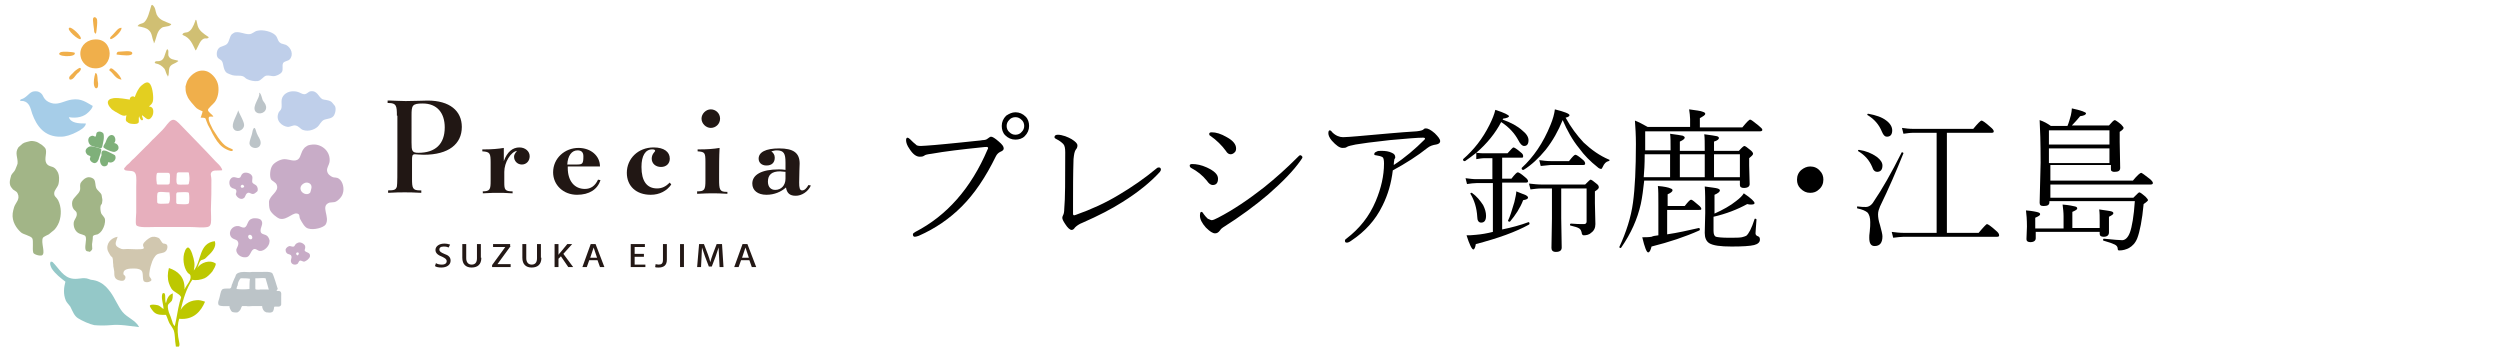 <?xml version="1.0" encoding="utf-8"?>
<!-- Generator: Adobe Illustrator 27.0.0, SVG Export Plug-In . SVG Version: 6.00 Build 0)  -->
<svg version="1.1" xmlns="http://www.w3.org/2000/svg" xmlns:xlink="http://www.w3.org/1999/xlink" x="0px" y="0px"
	 viewBox="0 0 512.1 71" style="enable-background:new 0 0 512.1 71;" xml:space="preserve">
<style type="text/css">
	.st0{display:none;}
	.st1{display:inline;}
	.st2{fill:#8DC21F;}
	.st3{fill:#00913A;}
	.st4{fill:#1EAA39;}
	.st5{fill:#231815;}
	.st6{fill-rule:evenodd;clip-rule:evenodd;fill:#C8ACC7;}
	.st7{fill-rule:evenodd;clip-rule:evenodd;fill:#A2B587;}
	.st8{fill-rule:evenodd;clip-rule:evenodd;fill:#F0AF4B;}
	.st9{fill-rule:evenodd;clip-rule:evenodd;fill:#7FB07A;}
	.st10{fill-rule:evenodd;clip-rule:evenodd;fill:#D1C7AF;}
	.st11{fill-rule:evenodd;clip-rule:evenodd;fill:#BFCFEA;}
	.st12{fill-rule:evenodd;clip-rule:evenodd;fill:#94C8C8;}
	.st13{fill-rule:evenodd;clip-rule:evenodd;fill:#D0BF73;}
	.st14{fill-rule:evenodd;clip-rule:evenodd;fill:#BCC4C8;}
	.st15{fill-rule:evenodd;clip-rule:evenodd;fill:#E3CF20;}
	.st16{fill-rule:evenodd;clip-rule:evenodd;fill:#BDC800;}
	.st17{fill-rule:evenodd;clip-rule:evenodd;fill:#A6CDE8;}
	.st18{fill-rule:evenodd;clip-rule:evenodd;fill:#E7AFBD;}
	.st19{fill:#211714;}
</style>
<g id="レイヤー_1">
	<g class="st0">
		<g class="st1">
			<g>
				<path class="st2" d="M46.3,38.4c0.6-1,1.4,0,1.9-0.3c0.3-0.2,0.3-0.6,0.6-1c0.3-0.3,1.4-0.2,1.7,0.5c0,0,0,0.2,0.2,0.3
					c0,0,0,0.2,0,0.3c0,0.3-0.2,0.6,0,0.8c0.2,0.3,0.6,0.3,0.8,0.6c0.3,0.3,0.3,1,0.2,1.3c-0.2,0.2-0.6,0.5-0.6,0.5
					c-0.6,0.2-1-0.5-1.4-0.2c-0.3,0.3-0.3,0.8-0.8,1.1c-0.5,0.3-1.4,0-1.6-0.8c0-0.2,0.2-0.5,0.2-0.8c-0.2-0.3-0.6-0.3-1-0.6
					C46.3,39.8,46,38.9,46.3,38.4z M48.7,40.1c0.2,0.2,1-0.2,0.5-0.5C48.9,39.4,48.4,39.8,48.7,40.1z"/>
				<path class="st2" d="M61.6,55.2c-0.3,0-0.6-0.3-1-0.2c-0.2,0.2-0.3,0.5-0.5,0.6c-0.5,0.3-1.3,0.2-1.4-0.3
					c-0.2-0.5,0.2-0.6,0.2-1.1c-0.2-0.5-0.6-0.3-1-0.6c-0.2-0.2-0.2-0.5-0.2-0.8c0-0.3,0.5-0.6,0.8-0.6s0.6,0.2,0.8,0.2
					c0.2,0,0.3-0.3,0.5-0.6l0.2-0.2c0.2,0,0.2-0.2,0.2-0.2c0.5-0.2,1.3,0.3,1.4,0.6c0.2,0.5-0.2,0.6,0,1c0.2,0.5,1.1,0.3,1.1,1.3
					C62.7,54.8,62.1,55.2,61.6,55.2z M60.3,53.3c-0.3,0-0.3,0.2-0.3,0.3c0.2,0.2,0.3,0.3,0.3,0C60.5,53.7,60.5,53.3,60.3,53.3z"/>
				<path class="st2" d="M50.8,46.5c0.5-0.2,1.6-0.2,1.9,0.3c0.5,0.8-0.3,1.4-0.2,2.4c0.2,0.6,1,0.3,1.4,0.8
					c0.2,0.2,0.5,0.8,0.5,1.1c0,1-1.1,1.9-1.9,1.9c-0.3,0-0.6-0.5-1-0.3c-1,0-0.8,1.7-1.9,1.7c-1,0-1.9-0.6-1.9-1.6
					c0-0.5,0.8-1.3,0.2-1.9c-0.3-0.3-1.1-0.3-1.4-1c-0.3-1,0.3-2.1,1.6-2.1c0.5,0,0.6,0.3,1.3,0.3C50,47.9,49.8,46.8,50.8,46.5z
					 M50.8,50.6c0.3-0.2,0-1.1-0.3-0.8C49.8,50,50.3,50.8,50.8,50.6z"/>
				<path class="st2" d="M63.5,31.2c1.9-0.2,3.7,1.6,3.5,3.7c-0.2,0.6-0.6,1.1-0.5,1.7c0.2,0.6,0.6,1.1,1.3,1.3
					c0.3,0.2,0.8,0,1.3,0.3c0.8,0.5,1.1,2.1,0.8,3.2c-0.2,0.6-1.1,1.6-1.7,1.7c-0.3,0-0.8,0-1,0.2c-2.1,0.6,0.2,2.9-0.8,4.5
					C66,48.4,64,49,62.7,48.6c-0.8-0.3-1.3-1.1-1.6-1.9c-0.2-0.3,0-0.8-0.3-1c-1-0.8-2.2,1.3-4,1c-0.6-0.2-1.7-1.1-2.1-1.7
					c-0.3-0.5-0.3-1.3-0.2-1.7c0.2-1.4,2.1-2.1,1.6-3.5c-0.2-0.6-1-0.8-1.3-1.3c-0.3-0.6-0.2-2.1,0.3-2.9c0.3-0.5,1.6-1.3,2.5-1.3
					c0.8,0,2.2,0.6,2.9-0.2c0.5-0.5,0.5-1.4,1-2.1c0,0,0.2-0.3,0.3-0.5C62.4,31.2,62.7,31.2,63.5,31.2z M62.1,39
					c-0.5,0-1.4,0.6-1.1,1.4c0.3,0.6,1.3,1.1,1.9,0.6c0,0,0.2-0.6,0.3-1C63.2,39.5,62.7,39,62.1,39z"/>
			</g>
			<g>
				<path class="st3" d="M18,52.7c0-0.6,0-0.8,0-1.3c0-0.2,0.2-0.6,0.2-0.8c0-0.3,0-0.5,0.2-0.6c0.2-0.2,0.6-0.2,1-0.3
					c0.5-0.2,0.8-0.6,1-1c0.3-0.5,0.6-1.3,0.5-2.1c-0.2-0.5-0.6-1-0.8-1.3c-0.2-0.3-0.2-1-0.2-1.4c0-0.2,0.3-0.5,0.3-0.6
					c0.2-0.5,0.2-0.6,0-1.1c0-0.2,0-0.5-0.2-0.6c-0.2-0.5-0.8-0.8-1.1-1.4c-0.2-0.5,0-1.3-0.3-1.6c-0.2-0.3-0.6-0.5-1.1-0.5
					c-0.8,0-1.4,0.6-1.6,1.1c-0.3,0.6,0,1,0,1.4c-0.2,1-1.4,1.6-1.6,2.4c-0.2,0.5,0,1.1,0.2,1.4c0.2,0.3,0.6,0.5,0.6,0.8
					c0.2,0.8-0.5,1.3-0.6,2.1c-0.2,1,0.5,1.7,0.8,2.1c0.3,0.3,1.4,0.5,1.4,0.6c0.3,0.6-0.3,2.5,0.2,3c0.2,0.2,0.5,0.2,0.8,0.2
					C17.7,53.2,18,53,18,52.7z"/>
				<path class="st3" d="M6.9,30.8c0.3,0.2,0.6,0.5,0.8,0.5c0.3,0.3,0.8,0.5,0.8,1.1c0.2,1-0.5,2.2,0.3,3c0.5,0.5,1.1,0.3,1.3,0.6
					c0.3,0.3,0.8,0.8,1,1.1c0,0.2,0.2,0.6,0.3,1c0,0.3,0,0.8-0.2,1.1c-0.2,0.6-0.8,1.3-1,1.9c0,0.6,0.5,0.6,0.8,1.4
					c0.8,1.4,0.6,3.2,0.2,4.5c-0.3,0.8-0.8,1.4-1,1.6c-0.2,0.2-0.8,0.6-1.1,1c0,0-1.1,0.5-1.3,0.6c-0.5,1,0.6,3.2-0.2,3.7
					c-0.3,0.2-1.7-0.2-1.9-0.6c-0.2-0.8,0.2-2.4-0.2-2.9s-1.9-0.8-2.4-1.3c-1-0.6-1.9-2.1-1.7-3.7c0-0.3,0.2-1,0.3-1.3
					c0.3-1,1.3-1.6,0.8-2.9c-0.3-0.6-1-0.6-1.1-1.1c-0.2-0.3-0.3-0.8-0.3-1.3c0-0.3,0.2-1.1,0.3-1.4c0.2-0.5,0.6-0.6,0.8-1.1
					c0.2-0.3,0.5-1,0.5-1.3c0.2-1.3-0.6-2.1,0.2-3.2c0,0,0.3-0.5,0.5-0.5c0.6-0.6,0.8-0.6,2.1-0.8C5.8,30.5,6.6,30.6,6.9,30.8z"/>
			</g>
			<path class="st3" d="M40.8,24.4c-0.2,0.6-0.3,1.1-0.3,1.3c0.5,0,1,0,1,0.2c0.2,0.2,0.3,1,0.5,1.4c0.2,0.2,0.3,0.6,0.5,1
				c0.3,0.8,0.5,1,1,1.7c0.6,1,1.3,1.9,2.4,2.4c0.5,0.2,1.3,0.6,1.3,0.2c0-0.2-1-0.5-1.1-0.5c-0.8-0.5-1.3-1.1-1.9-1.9
				c-0.5-0.6-0.8-1.1-1.1-1.7c-0.2-0.3-1.1-1.9-0.8-2.4c0.2-0.2,0.6,0,1-0.2c0-0.3-1.1-1-1.1-1.4c0-0.3,1.1-1.3,1.4-1.6
				c0.6-0.8,1-2.1,0.6-3.3c-0.2-1.3-1.1-2.4-2.1-2.9c-1.7-0.8-3.5,0.5-4.3,1.9c-0.2,0.3-0.3,1-0.3,1.3c0,0.6,0,1,0.3,1.6
				c0.2,0.2,0.2,0.5,0.3,0.6c0.2,0.5,1.1,1.6,1.6,1.9C39.5,23.9,40.1,24.3,40.8,24.4z"/>
			<g>
				<path class="st4" d="M17.6,29.7c0.2-0.2,0.5-0.3,0.5-0.2c0.3,0,0.5,0.3,0.6,0.2c0.3-0.2,0.2-0.6,0.5-0.8
					c0.5-0.3,1.1-0.2,1.3,0.3c0.2,0.3,0,1.1,0,1.4c0,0-0.2,0.3-0.2,0.5c-0.2,0.3-0.2,0.8-0.3,1s-1.9-0.3-2.2-0.5
					C17.1,30.9,17.1,30,17.6,29.7z"/>
				<path class="st4" d="M17.1,31.9c0.5-0.5,1.1-0.2,1.7,0c0.3,0.2,0.8,0.2,1,0.3c0.2,0.3-0.3,1.4-0.5,1.9c-0.2,0.3-0.2,0.5-0.3,0.6
					c0,0-0.2,0.3-0.5,0.5c-0.3,0.2-1.1-0.3-1.1-0.8c0-0.2,0.2-0.3,0.2-0.5s-0.5-0.2-0.6-0.3C16.6,32.8,16.6,32.2,17.1,31.9z"/>
				<path class="st4" d="M22.6,30.9c1,0.2,1.4,1.4,0.2,1.7c-0.5,0.2-1.3-0.3-1.7-0.5c-0.2,0-0.5-0.3-0.6-0.3c0-0.2,0.3-0.8,0.3-1
					c0.2-0.5,0.6-1.7,1.4-1.6C22.6,29.5,23,30.3,22.6,30.9z"/>
				<path class="st4" d="M20.1,32.5c0.3-0.3,0.8,0,1.4,0.3c0.2,0.2,0.3,0.2,0.6,0.3c0,0,0.2,0.2,0.3,0.2s0.3,0.2,0.3,0.3
					c0.3,0.6-0.3,1.4-1.1,1.4c-0.2,0-0.5-0.2-0.5-0.2c-0.2,0.2-0.2,0.6-0.3,0.8c-0.8,0.6-1.4-0.3-1.4-1.1c0-0.2,0.2-0.5,0.3-1
					C19.9,33.2,19.8,32.7,20.1,32.5z"/>
			</g>
			<path class="st4" d="M23.3,50.2c-1.4,0.2-2.5,1.6-2.1,3c0.2,0.2,0.3,0.6,0.5,1c0.2,0.2,0.3,0.3,0.3,0.5c0.3,0.3,0.3,1,0.3,1.4
				c0,0.2,0,0.5,0,0.8c0,0.2,0.2,0.5,0.2,0.6c0,0.5,0,1,0.2,1.3c0.2,0.3,1,0.8,1.6,0.6c0.3-0.2,0.5-0.5,0.5-0.8
				c0-0.5-0.3-0.3-0.3-0.6c-0.2-1.3,1.3-1.1,2.2-1.3c0.8,0,1.4,0.2,1.6,0.6c0.3,0.6,0,1.9,0.5,2.1c0.6,0.3,1.4-0.2,1.4-0.3
				c0.2-0.3-0.3-0.6-0.5-0.8c-0.2-0.5,0.3-1.9,0.3-2.4c0.2-0.8,0.6-1.7,1.1-1.9c0.6-0.3,1.3-0.2,1.7-0.6c0.3-0.3,0.6-1.3,0.2-1.6
				c-0.2-0.2-0.3,0-0.5-0.2c-0.5-0.2-0.5-1-1.1-1.1c-0.5-0.2-1-0.3-1.6-0.2c-0.2,0-0.6,0.5-1,0.6c-0.3,0.3-0.6,0.6-0.6,1
				c0,0.3,0.3,0.5,0.2,0.6c-0.2,0.3-2.7,0.2-3.3,0.2c-0.5,0-0.6,0.2-1.1,0c-0.3,0-0.6-0.3-0.8-0.5C22.5,51.8,23,51,23.3,50.2z"/>
			<path class="st2" d="M9.9,55.4c1.3,1.3,2.2,3.2,4.1,3.3c1.1,0,1.7-0.2,2.5-0.2c0.3,0,0.8,0.2,1.1,0.3c0.8,0.2,1.3,0.2,1.9,0.5
				c1,0.5,1.6,1.3,2.2,2.1c1,1.1,1.6,3,2.5,4.1c1,1.3,2.7,1.7,3.5,3C26,68.4,24.1,68,22,68.1c-1.1,0.2-2.4,0.2-3.3,0s-2.5-1-3.3-1.4
				c-0.8-0.5-1.1-1.4-1.6-2.4c-0.3-0.5-0.6-0.8-0.8-1.1c-0.6-1.4-0.3-2.9-0.2-3.8c-1-0.8-2.2-1.6-2.7-2.7c-0.5-0.3-0.8-1-0.5-1.4
				C9.8,55.2,9.8,55.2,9.9,55.4z"/>
			<g>
				<path class="st4" d="M59.2,20.3c0,0,0.6,0,0.8,0c0.5,0.2,1,0.5,1.4,0.5c0.6,0,0.8-0.5,1.1-0.6c1.4-0.2,1.6,1.1,2.4,1.6
					c0.5,0.3,1.1,0.2,1.7,0.5c0.2,0.2,0.8,0.8,0.8,1c0.3,0.5,0.2,1.6-0.3,2.1c-0.3,0.8-1.3,0.5-1.9,1.1c-0.2,0.2-0.5,0.6-0.8,1
					c-0.5,0.8-1.9,1.4-3.3,1c-0.5-0.2-0.8-0.8-1.4-1c-0.3,0-1.1,0.3-1.6,0.3c-1.1-0.2-2.7-1.3-1.9-3c0.2-0.2,0.5-0.5,0.5-0.8
					c0.2-0.5,0-1.3,0.2-1.9C57.1,20.9,58.2,20.3,59.2,20.3z"/>
				<g>
					<path class="st4" d="M47.4,8.2c1-0.2,1.7,0.3,2.9,0.3c0.8,0,1.1-0.5,1.7-0.6c1.3-0.3,3,0.2,3.7,1c0.6,0.6,0.3,1.3,1.3,1.7
						c0.2,0.2,0.8,0.2,1.1,0.3c1.1,0.6,1.6,2.1,0.6,3c-0.3,0.3-1,0.3-1.3,0.8c-0.3,0.6,0.2,1.4-0.3,1.9c-0.3,0.5-1.1,0.8-1.7,0.8
						c-0.3,0-1-0.2-1.6,0c-0.6,0.2-1,1-1.7,1.1c-0.6,0-1.6-0.2-2.2-0.3c-0.3-0.2-0.5-0.5-0.8-0.6c-0.6-0.2-1.4,0-2.2-0.2
						c-0.3,0-1-0.3-1.3-0.6c-0.6-0.6-0.5-1.7-0.8-2.2c-0.2-0.8-0.6-1-0.8-1.3c-0.3-0.5-0.3-1.6,0.3-2.1c0.3-0.3,1.3-0.5,1.6-0.8
						c0.5-0.5,0.5-1.6,1-1.9C47,8.4,47.3,8.2,47.4,8.2z"/>
					<path class="st4" d="M50.8,29.2c-0.2,0.5-0.5,1.4-0.5,1.7c0,1.3,2.2,1.6,2.4,0c0-0.8-0.5-1.3-0.8-1.9s-0.3-1.1-0.5-1.1
						C51.1,27.9,50.9,28.5,50.8,29.2z"/>
					<path class="st4" d="M48.1,24.3c0.2,0.6,1.3,2.4,1.3,3.2c-0.2,1.1-1.7,1.6-2.2,0.6C46.5,27,47.8,25.2,48.1,24.3z"/>
					<path class="st4" d="M52.4,20.6C52.4,20.6,52.5,20.6,52.4,20.6c0.5,0.3,0.5,1,0.8,1.4c0.2,0.5,0.6,0.8,0.6,1.3
						c0.2,1.3-1.4,1.9-2.2,1C50.9,23.3,52.5,21.6,52.4,20.6z"/>
				</g>
			</g>
			<path class="st3" d="M25,25.2c-0.6,0.3-1.1-0.2-1.7-0.3c-0.5-0.2-1-0.5-1.3-0.8c-0.6-0.6-1.3-1.6-0.5-2.1c0.3-0.2,0.6-0.2,1-0.3
				c1.1-0.2,2.5,0.2,3.3,0.3c-0.2-0.5,0.6-1,1-0.5c0.3-0.8,0.6-1.7,1.4-2.4c0.6-0.5,1.4-1,1.7-0.2c0.5,0.8,0.6,2.9,0.5,3.5
				c-0.2,0.5-0.5,0.8-0.8,1c0.6,0.2,0.8,0.3,0.8,1.1S30,26,29.6,26c-0.5,0.2-1.1-0.5-1.4-0.8c-0.2,0.3,0.3,0.8,0.2,1.1
				c-0.3,0.2-0.6-0.5-0.8-0.8c-0.2,0.6,0.2,1.3-0.2,1.4c-0.3,0.3-1.3,0.2-1.7,0.2c-0.2,0-0.2,0-0.2,0s-0.2,0-0.3-0.2
				C24.7,26.3,24.9,25.8,25,25.2z"/>
			<path class="st3" d="M32.8,61.8c0.3,0.5,0,1.4,0.3,1.9c0.2-1,0.5-1.7,1.4-1.9c0,0.6,0,1-0.2,1.6c-0.2,0.3-0.6,0.6-0.8,0.8
				c-0.2,0.5,0.2,1.4,0.3,1.9c0.2,0.3,0.3,1,0.5,1.4c0.2,0.3,0.2,0.6,0.5,1c0.5-1.6,0.5-3.5,1-4.9c0.2-0.3,0.3-1,0.3-1
				c-0.2-0.6-1.6-1.1-2.1-1.7c-0.2-0.3-0.5-0.8-0.5-1.1c-0.3-1-0.3-1.9,0-3.2c1.7,0.6,3.3,1.9,3.2,4.5c0.3-1,1.4-1.9,1.3-3
				c-0.2-0.3-0.3-0.3-0.6-0.6c-0.8-1-1.1-3.2-0.5-4.5c0,0,0.3-0.6,0.6-0.8c0.6,0,1.3,2.2,1.3,3c0,0.6,0,1.3-0.2,1.7
				c1.6-1.9,1-5.6,4.3-6c0.5,1.1-0.5,2.2-1.4,3c-0.2,0.2-0.5,0.5-0.5,0.5c-0.3,0.2-0.6,0.3-0.8,0.5c-0.5,0.3-0.5,1.1-0.8,1.6
				c0.6-1.1,2.5-1.7,3.8-1c0,0.5-0.3,1.1-0.8,1.6c-0.3,0.5-1.1,1.3-1.6,1.4c-0.8,0.3-1.9,0.5-2.5,0.3c-1.3,1.7-1.9,4.1-2.4,6.2
				c0.5-1,1.6-1.9,3.2-2.1c0.6,0,1.1,0.2,1.7,0.3c-0.8,1.9-2.4,3.8-5.2,3.5c-0.3,1-0.3,2.4-0.2,3.7c0.2,0.8,0.6,1.9,0,2.2
				c-0.3,0.2-0.3-0.2-0.5-0.3c-0.3-1.1-0.2-2.1-0.5-3c-0.2-0.5-0.6-1-0.8-1.6c-0.3-0.6-0.5-1.1-0.6-1.7c-0.8,0-1.9,0.2-2.5-0.6
				c-0.2-0.2-0.8-1.1-0.8-1.3c0.2-0.3,1-0.2,1.4-0.2c0.6,0.2,1,0.6,1.3,0.8c0-0.8-0.6-2.4-0.2-3.2C32.7,61.6,32.8,61.8,32.8,61.8z"
				/>
			<g>
				<path class="st2" d="M39.3,11.7c0.5-1,0.8-1.9,1.6-2.2c0.3-0.2,0.6,0.2,1-0.2c0-0.2,0-0.2-0.2-0.2c-1-0.6-1.7-1.1-2.1-2.2
					c-0.2-0.3-0.2-1-0.3-1.1c-0.2-0.2-0.2,0-0.3,0.2c-0.3,1.1-0.8,1.9-1.6,2.4c-0.3,0.2-0.8,0-1,0.3c0,0.2,0,0.2,0.2,0.2
					c1.4,0.6,1.9,1.9,2.5,3C39.2,11.9,39.2,12,39.3,11.7z"/>
				<path class="st2" d="M33.6,17.3c0.3-0.6,0-1.3,0.3-1.7c0.3-0.8,1.1-0.8,1.6-1.3c0.2-0.2,0.2-0.2,0-0.2c-0.8-0.3-1.6-0.3-1.9-1
					c-0.2-0.3,0.2-1-0.2-1.3c-0.2-0.2-0.2-0.2-0.3,0.2c-0.5,0.8-0.5,1.9-1.4,2.2c-0.3,0-0.8-0.2-1,0.3c0,0.2,0,0.2,0.2,0.2
					c0.8,0.2,1.4,0.5,1.7,1.1c0.3,0.5,0.3,1.1,0.6,1.4C33.5,17.4,33.5,17.4,33.6,17.3z"/>
				<path class="st2" d="M30.7,10.3c0.5-1.1,0.5-2.4,1.4-3c0.5-0.5,1.4-0.3,2.1-0.6c0.2-0.2,0.2-0.2,0-0.2c-1.1-0.5-2.4-0.8-3-1.9
					c-0.3-0.6-0.2-1.4-0.8-2.1c0,0-0.2,0-0.2,0.2c-0.3,1.3-0.6,2.9-1.6,3.5c-0.3,0.3-0.8,0.2-1.3,0.6c0,0.2-0.2,0.2,0,0.2
					c1,0.2,1.6,0.3,2.1,0.8c0.6,0.6,0.6,1.6,1,2.4C30.7,10.4,30.7,10.4,30.7,10.3z"/>
			</g>
			<g>
				<path class="st3" d="M18.8,8.2c0-0.2,0-0.3,0.2-0.6c0.2-1,0.2-1.9,0-2.2C18.8,5,18.5,5,18.4,5.2c-0.3,0.3,0,2.4,0,2.9
					c0,0.2,0.2,0.5,0.3,0.5C18.8,8.5,18.8,8.4,18.8,8.2z"/>
				<path class="st3" d="M24.1,7.2C23.9,8,22.8,9.2,22,9.5c-0.2,0-0.2,0-0.2,0c-0.3-0.5,0.2-0.6,0.5-1c0.5-0.5,1-1.4,1.6-1.3
					C23.9,7.1,24.1,7.2,24.1,7.2z"/>
				<path class="st3" d="M13.3,7.2c0.3-0.3,2.9,1.9,2.4,2.2C15.2,9.8,12.6,7.6,13.3,7.2z"/>
				<path class="st3" d="M18.3,9.6c4.3-0.5,4.3,6,0.3,6c-1.6,0-2.7-1.3-3-2.5C15.3,11.4,16.6,9.8,18.3,9.6z"/>
				<path class="st3" d="M14.4,12.3c0.5,1.1-4.5,0.8-2.9-0.2C11.8,12,13.9,12.2,14.4,12.3z"/>
				<path class="st3" d="M23.3,12.8c1,0,3,0.3,3-0.3c0-0.8-2.2-0.3-3-0.3c-0.2,0-0.3,0.2-0.3,0.3S23,12.8,23.3,12.8z"/>
				<path class="st3" d="M15.6,15.7c0,0.5-0.5,0.6-0.8,1.1c-0.5,0.5-0.8,1.3-1.6,1.3c-0.5-0.5,0.2-1,0.6-1.3c0.5-0.5,1-1,1.4-1.1
					C15.6,15.5,15.6,15.5,15.6,15.7z"/>
				<path class="st3" d="M24.1,17.9c-1.3-0.2-1.4-1.3-2.2-1.9v-0.2c0-0.2,0.2-0.3,0.3-0.3c0.3,0,1.7,1.3,2.1,2.1
					C24.1,17.7,24.1,17.9,24.1,17.9z"/>
				<path class="st3" d="M19.1,19.5c-0.3,0.3-0.6,0.2-0.8-0.3c-0.2-0.6,0-1.9,0.2-2.4c0-0.2,0.2-0.2,0.3-0.2
					c0.3,0.3,0.2,1.3,0.5,2.1C19.1,18.8,19.1,19.3,19.1,19.5z"/>
			</g>
			<path class="st2" d="M3.2,22.2c0-0.3,0.5-0.3,0.8-0.5c1-0.6,1.3-1.6,2.5-1.4c0.3,0,0.8,0.2,1.1,0.5s0.3,0.6,0.6,1.1
				s1.1,0.8,1.7,1c1.3,0.2,2.4-0.6,3.8-0.8c1.9-0.3,3,0.6,4.3,1.3c-0.2,0.5-0.5,1-1,1.3c-1,0.8-2.4,1.3-4,1c0.5,1.1,1.9,1.3,3.5,1.3
				c-0.2,0.8-1.1,1.4-1.9,1.7c-1,0.5-2.2,1-3.2,1c-3.5,0-5.1-2.2-6-4.8c-0.5-1.1-0.6-2.1-1.7-2.4C3.7,22.3,3.2,22.3,3.2,22.2z"/>
			<path class="st2" d="M24.7,36c0.3-0.3,0.6-0.6,1-1c0.3-0.3,0.5-0.6,1-1c0.5-0.5,1-1,1.6-1.6c0.3-0.3,0.6-0.6,1-1
				c0.3-0.3,1.4-1.4,1.6-1.6c0.3-0.3,1.6-1.4,1.7-1.7c0.6-0.6,1.3-1.7,1.9-2.1c0.6-0.3,1.3,0.5,1.7,1c2.4,2.5,4.9,5.1,7.3,7.6
				c0.5,0.5,1,0.8,1.3,1.4c0.2,0.3,0,0.3-0.2,0.5c-0.8,0.2-1.7-0.2-2.1,0.6c-0.2,0.3,0,0.8,0,1.3c0,2.1,0,3.8,0,6c0,1,0.2,2.1,0,2.9
				c0,0.5-0.2,0.6-0.6,0.8c-1.1,0.2-2.4,0-3.7,0c-2.4,0-4.6,0-7.2,0c-1.3,0-3.5,0.3-3.8-0.5c-0.3-0.5,0-1.9,0-2.7c0-1.7,0-3.3,0-5.2
				c0-0.8,0.2-2.1,0-2.7c-0.3-0.8-1.1-0.6-2.1-0.8C24.4,36.3,24.5,36.2,24.7,36z M33.6,37c-1,0-1.1,0-1.9,0c-0.2,0-0.2,0-0.3,0.2
				c-0.2,0.5,0,1.3,0,1.9c0,0.5,0.2,0.3,0.3,0.5c0.6,0,1.3,0,1.7,0s0.5-0.2,0.5-1.1c0-0.5,0-0.8,0-1.3C33.8,37,33.6,37,33.6,37z
				 M37.9,39.2c0.2-0.8,0.2-1.3,0-1.9c0-0.2-0.2-0.2-0.3-0.2c-0.6,0-1.3,0-1.7,0c-0.3,0-0.5,0.2-0.5,0.5c0,0.6-0.2,1.6,0,1.9
				c0,0.3,1,0,2.1,0C37.7,39.4,37.9,39.4,37.9,39.2z M37.9,43.2c0.2-0.5,0-1.6,0-2.1c0-0.2-0.2-0.2-0.2-0.2c-0.5,0-1.4,0-2.1,0
				c-0.2,0-0.3,0.2-0.3,0.3c0,0.6,0,1.1,0,1.7c0,0.2,0,0.3,0.3,0.3c0.6,0,1.4,0,2.1,0C37.9,43.3,37.9,43.3,37.9,43.2z M33.6,41.1
				c-0.8,0-1.6-0.2-2.2,0c-0.3,0.2-0.2,1.3-0.2,2.1c0,0.2,0.2,0.3,0.3,0.3c0.5,0,1.3,0,1.9,0c0.2,0,0.3,0,0.5-0.3
				c0.2-0.6,0-1.3,0-1.9C33.8,41.1,33.8,41.1,33.6,41.1z"/>
			<g>
				<path class="st4" d="M56,61.3c0.2,0,0.5,0,0.6,0.2c0.3,0.2,0.2,0.6,0.2,1.1c0,0.2,0,0.2,0,0.3c0,0.2,0,0.3,0,0.6
					c0,0.3,0,0.6,0,0.8c0,0.2-0.2,0.2-0.2,0.2c-0.2,0.3-0.6,0.2-1.3,0.2c-0.2,0-0.2,0.3-0.3,0.5s0,0.3-0.3,0.5
					c-0.2,0.2-0.5,0.3-1.1,0.3c-0.2,0-0.3,0-0.3,0c-0.2,0-0.2-0.2-0.3-0.2c-0.3-0.3-0.3-0.6-0.3-1c-0.2,0-0.6,0-1,0s-0.8,0-1.1,0
					s-0.8,0-1.1,0s-0.6,0-1,0c-0.2,0.2-0.3,0.5-0.3,0.8c0,0.2-0.3,0.3-0.6,0.5c-0.2,0-0.5,0-0.5,0c-0.2,0-0.5-0.2-0.5-0.2
					c-0.2-0.2-0.3-0.3-0.5-0.5C46,65.3,46,65.1,46,64.8c-0.8,0-1.7,0-2.2-0.3c-0.3-0.6,0-1.1,0.2-1.7c0-0.3,0.2-0.6,0.2-0.8
					s0.2-0.6,0.3-0.8s0.8-0.2,1.1-0.2c0.2,0,0.5,0,0.5,0c0.3-0.2,0.3-0.5,0.5-0.8c0.2-0.2,0.2-0.5,0.2-0.5c0-0.2,0.2-0.5,0.3-0.6
					c0-0.2,0.3-0.6,0.3-0.6l0.2-0.3c0-0.2,0.5-0.5,1.4-0.5c0.5,0,1.1,0.2,1.7,0c0.5,0,1.4,0,1.9,0c0.8,0,1.4,0,1.9,0.2
					c0.2,0.2,0.5,1.1,0.6,1.7c0,0.2,0.3,1.1,0.5,1.6C55.9,61.1,55.9,61.3,56,61.3z M54.3,60.8c-0.2-0.8-0.3-1.4-0.6-2.1
					c-0.5,0-1.1,0-1.6,0c0,0-0.3,0-0.5,0c0,0.8,0,1.4,0,2.1c0,0.2,0,0.2,0.2,0.2s0.6,0,0.8,0c0.5,0,1.1,0,1.6,0
					C54.3,61.1,54.4,61,54.3,60.8z M50.5,60.8c0-0.8,0-1.4,0-2.1c-0.6,0-1.3,0-1.9,0c-0.2,0.2-0.3,0.5-0.3,0.6
					c-0.2,0.2-0.2,0.5-0.3,0.6c0,0,0,0,0,0.2c0,0.2-0.2,0.3-0.2,0.5s0,0.2,0,0.3c0.8,0,1.7,0,2.5,0C50.3,61.1,50.5,61,50.5,60.8z"/>
			</g>
		</g>
		<g class="st1">
			<g>
				<g>
					<path class="st5" d="M82.9,20.1c0-1.9-0.2-2.4-1.6-2.4h-0.2v-0.5h0.6c0.6,0,1.7,0.2,3,0.2c1.9,0,3.3-0.2,4.3-0.2
						c4.3,0,6.7,2.1,6.7,5.1c0,3.3-2.5,5.4-7.5,5.4c-0.8,0-1.4,0-1.7,0c-0.6,0-0.6,0.3-0.6,1.3v3.5c0,1.9,0.2,2.4,1.6,2.4h0.3v0.5
						c-1.4,0-2.5,0-3.3,0c-0.6,0-1.7,0-3.3,0v-0.5c1.1,0,1.6-0.2,1.7-0.8c0.2-0.5,0.2-2.4,0.2-5.7v-4.5v-3.8L82.9,20.1L82.9,20.1z
						 M85.9,25.4c0,1.6,0,1.9,1.3,1.9c3.3,0,5.1-1.7,5.1-4.9c0-2.9-1.6-4.6-4.3-4.6c-2.1,0-2.2,0.3-2.2,2.4v1v4.3L85.9,25.4
						L85.9,25.4z"/>
					<path class="st5" d="M99.6,34.9c1.4,0,1.6-0.3,1.6-2.1v-3.5c0-1.9-0.2-2.2-1.6-2.2v-0.3h0.6c1.3,0,2.5-0.2,3.8-0.3v2.7
						c0.6-1.7,1.7-2.7,3-2.7c1.1,0,1.9,0.8,1.9,1.7c0,1-0.6,1.6-1.6,1.6c-1,0-1.6-0.6-1.6-1.6c0-0.3,0.2-0.6,0.6-1.1
						c-1.3,0.2-2.5,2.2-2.5,4.1v2.1c0,1.3,0.2,1.7,1.6,1.7v0.3c-1.4,0-2.4,0-2.9,0s-1.6,0-3,0L99.6,34.9L99.6,34.9z"/>
					<path class="st5" d="M116.4,30.5c0,2.5,1.4,4.1,3.3,4.1c1.1,0,2.1-0.6,2.5-1.7h0.5c-0.6,1.7-2.2,2.9-4.6,2.9
						c-2.7,0-4.6-1.9-4.6-4.5c0-2.7,2.2-4.8,4.9-4.8c2.4,0,4.1,1.6,4.1,3.7h-6.2V30.5z M118.2,29.7c1.1,0,1.4-0.2,1.4-1.6
						c0-0.8-0.5-1.1-1.1-1.1c-1.1,0-1.9,1-1.9,2.9h1.6V29.7z"/>
					<path class="st5" d="M132.6,35.5c-2.9,0-4.6-1.6-4.6-4.3c0-2.9,2.2-4.9,5.2-4.9c1.9,0,3.2,1,3.2,2.2c0,1-0.6,1.6-1.7,1.6
						s-1.7-0.6-1.7-1.6s0.8-1.3,0.8-1.6c0-0.2-0.2-0.3-0.6-0.3c-1.3,0-2.1,1.3-2.1,3.5c0,2.7,1.1,4.3,3,4.3c1,0,1.7-0.3,2.4-1.1
						l0.3,0.3C135.8,34.9,134.2,35.5,132.6,35.5z"/>
					<path class="st5" d="M141.7,34.9c1.4,0,1.6-0.3,1.6-2.2V29c0-1.7-0.2-2.1-1.6-2.1v-0.3h0.5c1.4,0,2.7-0.2,3.8-0.3
						c0,1.7,0,3.5,0,5.2v0.8c0,1.9,0,2.4,1.4,2.4h0.2v0.3c-1.4,0-2.4,0-2.9,0c-0.5,0-1.6,0-3,0L141.7,34.9L141.7,34.9z M144.4,19
						c1,0,1.7,0.8,1.7,1.7s-0.8,1.7-1.7,1.7c-1,0-1.7-0.8-1.7-1.7S143.4,19,144.4,19z"/>
					<path class="st5" d="M155.2,35.7c-1.7,0-2.7-1-2.7-2.2c0-1.7,1.7-2.9,5.1-2.9c0.5,0,1,0,1.3,0v-1.4c0-1.7-0.3-2.4-1.7-2.4
						c-0.3,0-0.6,0.2-1.1,0.2c0.3,0.3,0.6,0.6,0.6,1.3c0,1-0.6,1.6-1.6,1.6s-1.6-0.5-1.6-1.4c0-1.3,1.4-2.1,4-2.1c2.9,0,4,1,4,3
						c0,0.6-0.2,1.9-0.2,3.7c0,1,0.2,1.4,0.6,1.4s1-0.3,1.3-1.1l0.5,0.2c-0.6,1.3-1.7,1.9-2.9,1.9s-1.7-0.5-1.9-1.6
						C158.1,35.1,156.8,35.7,155.2,35.7z M157.9,31.1c-1.6,0-2.4,0.6-2.4,1.9c0,1.1,0.5,1.6,1.4,1.6c1.1,0,2.1-0.8,2.1-2.2v-1.3
						C158.5,31.1,158.2,31.1,157.9,31.1z"/>
				</g>
				<g>
					<path class="st5" d="M92.9,48.3c-1,0-1.1,0.5-1.1,3.5c-0.8,0.8-2.2,1.7-4.5,1.7c-3.5,0-6.4-2.5-6.4-6s2.9-6,6.2-6
						c1.7,0,2.4,0.6,3.2,0.6c0.3,0,0.8-0.2,1-0.5l0.2,0.2c0,0.3-0.2,0.8-0.2,1.3s0,1.1,0,2.2H91c-0.2-1-0.8-3.5-4-3.5
						c-3.3,0-4.3,3-4.3,5.7S83.5,53,87,53c2.1,0,2.7-1,2.7-2.9c0-1.6-0.5-1.9-1.4-1.9h-1v-0.3c1.3,0,2.2,0,3,0c1,0,1.4,0,2.5,0
						L92.9,48.3L92.9,48.3z"/>
					<path class="st5" d="M107.4,53.2c-1.1,0-1.6,0-2.5,0s-1.4,0-2.4,0v-0.3h0.8c0.3,0,0.5,0,0.5-0.5s-0.3-1.4-1.1-3h-5.2
						c-0.5,1.3-0.8,1.9-0.8,2.5c0,0.5,0.2,0.8,0.8,0.8h0.3V53c-0.5,0-1.3,0-1.7,0c-0.6,0-1.3,0-1.7,0v-0.3c1,0,1.6-1.1,2.9-3.7
						l3.3-7.5h1c0.5,1.3,1.3,3.3,3,7.5c1.6,3.5,1.7,3.7,2.4,3.7h0.5v0.5L107.4,53.2L107.4,53.2z M100.1,43.5L97.5,49h4.9L100.1,43.5
						z"/>
					<path class="st5" d="M120.6,52.4c-0.2,0.6-0.5,1-1.3,1c-1.9,0-2.5-1.9-2.9-3.3c-0.5-1.7-0.6-2.4-2.4-2.4h-0.8
						c0,4.8,0.2,5.2,1.1,5.2h0.6v0.3c-1.3,0-1.7,0-2.7,0s-1.4,0-2.5,0v-0.3h0.6c1,0,1.1-0.5,1.1-5.4s-0.2-5.4-1.1-5.4h-0.6v-0.3
						c1.3,0,1.7,0,2.4,0c1.1,0,2.2,0,2.7,0c2.5,0,4.3,1,4.3,3c0,1.9-1.7,2.7-3.8,2.9c2.4,0.5,3.2,2.4,3.5,3.8c0.2,0.5,0.2,1.6,1,1.6
						c0.3,0,0.5-0.3,0.6-0.6L120.6,52.4L120.6,52.4z M114.7,47.3c1.7,0,2.5-0.6,2.5-2.5c0-1.7-0.6-2.5-2.5-2.5
						c-1.4,0-1.6,0.5-1.6,5.2h1.6V47.3z"/>
					<path class="st5" d="M123.1,52.7h0.6c1,0,1.1-0.5,1.1-5.4s-0.2-5.4-1.1-5.4h-0.6v-0.3c1.3,0,1.7,0,2.4,0c1.1,0,2.1,0,2.9,0
						c6.2,0,7,3.8,7,5.9c0,4.6-3.7,5.6-6.7,5.6c-0.6,0-2.1,0-3.2,0c-0.6,0-1.3,0-2.4,0L123.1,52.7L123.1,52.7z M128.7,52.7
						c3,0,4.8-1.4,4.8-5.4c0-2.5-0.6-5.4-5.1-5.4c-1.7,0-1.9,0.5-1.9,5.2c0,5.1,0.2,5.6,1.1,5.6H128.7z"/>
					<path class="st5" d="M140.4,53c-1,0-1.4,0-2.5,0v-0.3h0.5c1,0,1.1-0.5,1.1-5.4s-0.2-5.4-1.1-5.4h-0.6v-0.3c1.3,0,1.7,0,2.5,0
						h6.7v3h-0.3c-0.2-1.4-1-2.7-3.7-2.7h-0.6c-1.1,0-1.1,0.3-1.1,4.8h0.5c1.3,0,2.5-0.3,2.5-2.1h0.5c0,1.3,0,1.9,0,2.4
						c0,0.6,0,1.1,0.2,2.4h-0.3c-0.2-1.7-1.3-2.1-2.5-2.1h-0.5v0.2c0,4.9,0.2,5.2,1.1,5.2h1.1c2.7,0,3.7-1.1,3.8-2.9h0.3
						c0,0.8-0.2,1.7-0.2,2.1c0,0.5,0,0.8,0.2,1.1L140.4,53L140.4,53z"/>
					<path class="st5" d="M161.1,53.3c-1.1-1.6-6.7-8.9-8.3-10.3c0,0.8,0,2.1,0,4.5c0,4.8,0.5,5.4,1.4,5.4h0.3v0.3c-1,0-1.4,0-1.9,0
						s-1.1,0-1.9,0v-0.3h0.3c1,0,1.4-0.5,1.4-5.4s0-5.4-1.1-5.4h-0.6v-0.3c1.3,0,1.7,0,2.5,0c0.3,0,1.1,0,1.3,0
						c1.1,1.7,5.6,7.3,7,9.1v-3.3c0-4.8-0.5-5.4-1.4-5.4h-0.3v-0.3c1,0,1.4,0,1.9,0s1.1,0,1.9,0v0.3h-0.3c-1,0-1.4,0.5-1.4,5.4v5.9
						L161.1,53.3L161.1,53.3z"/>
				</g>
			</g>
			<g>
				<path class="st5" d="M85.4,67l-1.6-2.7L83,65.1v1.7h-0.6v-5.2H83v2.9l2.2-2.7h0.6l-1.7,2.1l1.9,3h-0.6L85.4,67L85.4,67z"/>
				<path class="st5" d="M88.6,67.2c-1.7,0-1.9-1.6-1.9-2.1v-3.3h0.6v3.3c0,0.6,0.3,1.4,1.3,1.4c1.3,0,1.3-1.1,1.3-1.4v-3.3h0.6v3.3
					C90.5,66.2,89.9,67.2,88.6,67.2z"/>
				<path class="st5" d="M95.6,67H95l-1.1-4.5L92.7,67h-0.5l-1.1-5.2h0.5l0.8,4.5l1-4.5H94l1,4.5l0.8-4.5h0.5L95.6,67z"/>
				<path class="st5" d="M100.4,67l-0.5-1.4H98L97.5,67H97l1.6-5.2h0.6l1.6,5.2H100.4z M98.9,62.4l-0.8,2.5h1.6L98.9,62.4z"/>
				<path class="st5" d="M104.7,67l-2.5-4.3V67h-0.6v-5.2h0.6l2.5,4.3v-4.3h0.6V67H104.7z"/>
				<path class="st5" d="M109.3,67l-0.5-1.4h-1.9l-0.3,1.4h-0.6l1.6-5.2h0.6l1.6,5.2H109.3z M107.8,62.4l-0.8,2.5h1.6L107.8,62.4z"
					/>
				<path class="st5" d="M114.2,67.2c-0.3,0-1.1-0.2-1.4-0.8c-0.2-0.3-0.3-0.8-0.3-1h0.5c0,0.2,0,0.6,0.3,1c0.3,0.3,0.8,0.3,1,0.3
					c0.8,0,1.1-0.5,1.1-1c0-0.5-0.2-0.6-1.3-1c-1-0.3-1.6-0.6-1.6-1.6c0-1,0.8-1.4,1.6-1.4c0.3,0,1,0,1.4,0.8c0.2,0.3,0.2,0.6,0.3,1
					h-0.6c0-0.3,0-1.1-1.1-1.1c-0.6,0-1.1,0.3-1.1,0.8s0.2,0.6,1.3,1.1c1,0.5,1.4,0.6,1.4,1.4C115.9,66.5,115.2,67.2,114.2,67.2z"/>
				<path class="st5" d="M119.9,67v-2.5h-2.5v2.4h-0.6v-5.2h0.6v2.2h2.5v-2.2h0.6v5.2h-0.6V67z"/>
				<path class="st5" d="M121.5,67v-5.2h0.6V67H121.5z"/>
				<path class="st5" d="M126.3,67l-2.5-4.3V67h-0.6v-5.2h0.6l2.5,4.3v-4.3h0.6V67H126.3z"/>
				<path class="st5" d="M133,67l-2.5-4.3V67h-0.6v-5.2h0.6l2.5,4.3v-4.3h0.6V67H133z"/>
				<path class="st5" d="M134.5,67v-5.2h0.6V67H134.5z"/>
				<path class="st5" d="M137.7,67.2c-0.3,0-1.1-0.2-1.4-0.8c-0.2-0.3-0.3-0.8-0.3-1h0.6c0,0.2,0,0.6,0.3,1c0.3,0.3,0.8,0.3,1,0.3
					c0.8,0,1.1-0.5,1.1-1c0-0.5-0.2-0.6-1.3-1c-1-0.3-1.6-0.6-1.6-1.6c0-1,0.8-1.4,1.6-1.4c0.3,0,1,0,1.4,0.8c0.2,0.3,0.2,0.6,0.3,1
					h-0.6c0-0.3,0-1.1-1.1-1.1c-0.6,0-1.1,0.3-1.1,0.8s0.2,0.6,1.3,1.1c1,0.5,1.4,0.6,1.4,1.4C139.5,66.5,138.7,67.2,137.7,67.2z"/>
				<path class="st5" d="M143.4,67v-2.5h-2.5v2.4h-0.6v-5.2h0.6v2.2h2.5v-2.2h0.6v5.2h-0.6V67z"/>
				<path class="st5" d="M145.2,67v-5.2h0.6V67H145.2z"/>
				<path class="st5" d="M149.6,67l-1.6-2.7l-0.8,0.8v1.7h-0.6v-5.2h0.6v2.9l2.2-2.7h0.6l-1.7,2.1l1.9,3h-0.6V67z"/>
				<path class="st5" d="M153.9,67l-0.5-1.4h-1.9l-0.5,1.4h-0.6l1.6-5.2h0.6l1.6,5.2H153.9z M152.5,62.4l-0.8,2.5h1.6L152.5,62.4z"
					/>
				<path class="st5" d="M157,62.2v4.6h-0.6v-4.6h-1.4v-0.5h3.5v0.5H157z"/>
				<path class="st5" d="M162,67l-0.5-1.4h-1.9l-0.5,1.4h-0.6l1.6-5.2h0.6l1.6,5.2H162z M160.8,62.4l-0.8,2.5h1.6L160.8,62.4z"/>
			</g>
		</g>
	</g>
	<g class="st0">
		<path class="st1" d="M186.2,49.7c4.6-4,7.2-6.8,9.7-11.3c1.9-3.3,3.5-6.8,3.5-7.8c0-0.3-0.2-0.3-0.6-0.3c-0.6,0-3.3,0.5-5.4,1
			c-2.2,0.5-4.1,1.1-5.4,1.7c-0.5,0.2-0.8,0.3-1.1,0.3c-0.6,0-1.4-0.6-2.1-1.6c-0.5-0.6-0.8-1.4-0.8-1.9c0-0.2,0-0.3,0.2-0.6
			c0.5,1.1,1.4,1.7,2.7,1.7c1,0,3.2-0.3,8.4-1.3c2.5-0.5,2.9-0.5,3.3-0.8c0.3-0.2,0.3-0.2,0.6-0.2c0.5,0,1.3,0.5,2.2,1.4
			c0.6,0.6,1,1.1,1,1.4s0,0.5-0.5,0.8c-0.5,0.5-0.5,0.6-1,1.6c-4,7.9-8.6,13-14.6,16.2L186.2,49.7z M208.5,27.1
			c0,1.7-1.4,3.2-3.2,3.2s-3.2-1.4-3.2-3.2c0-1.7,1.4-3.2,3.2-3.2S208.5,25.4,208.5,27.1z M202.9,27.1c0,1.3,1,2.2,2.2,2.2
			c1.3,0,2.2-1,2.2-2.2c0-1.3-1-2.2-2.2-2.2C204,24.9,202.9,26,202.9,27.1z"/>
		<path class="st1" d="M234.2,35.5c-1.6,2.2-2.5,3.3-4.5,4.9c-2.7,2.4-5.4,4.3-8.9,6c-1.6,0.8-1.7,0.8-2.2,1.4
			c-0.2,0.3-0.5,0.3-0.6,0.3c-0.6,0-1.9-1.7-1.9-2.5c0-0.2,0-0.2,0.2-0.5c0.2-0.6,0.2-1.3,0.2-4.5c0-6.5-0.2-9.4-0.5-10.5
			c-0.3-0.8-0.8-1.1-2.1-1.6c0.3-0.2,0.6-0.3,1-0.3c0.6,0,1.6,0.3,2.4,0.6c1.1,0.6,1.7,1.3,1.7,1.7c0,0.2,0,0.2-0.2,0.6
			s-0.3,1.6-0.3,2.9c-0.2,1.7-0.3,7.2-0.3,9.4c0,0.3,0,0.8,0,1.4c4.3-1.6,6.8-2.9,10-5.2c2.2-1.6,4.3-3.3,5.7-4.9L234.2,35.5z"/>
		<path class="st1" d="M241.4,33.6c2.4,0.5,4.1,1.1,5.1,1.7c0.8,0.5,1.1,1.1,1.1,1.9s-0.3,1.4-0.8,1.4c-0.3,0-0.5-0.2-1-0.6
			c-1.4-1.9-2.9-3-4.8-4L241.4,33.6z M264.1,33c-1.6,2.2-3,4-6.2,6.8c-2.4,2.2-5.7,4.6-10.2,7.3c-0.8,0.5-1,0.6-1.4,1
			c-0.2,0.2-0.5,0.3-0.6,0.3c-0.6,0-1.3-0.6-2.1-1.7c-0.6-0.8-1-1.7-1-2.4c0-0.3,0-0.5,0.2-0.6c0.6,1.3,1.4,1.9,2.2,1.9s3-1,5.7-2.7
			c4.6-2.7,9.5-6.7,12.9-10.2L264.1,33z M244.5,28.5c4.8,1.1,6.2,2.1,6.2,3.8c0,0.8-0.3,1.4-0.8,1.4c-0.3,0-0.3,0-1.6-1.6
			c-1.1-1.3-2.5-2.4-4-3.3L244.5,28.5z"/>
		<path class="st1" d="M273.5,49.5c2.2-1.7,4-4.5,5.2-7.5c1-2.2,1.7-5.1,1.7-6.4c0-0.8-0.6-1.4-1.7-1.9c0.2-0.2,0.3-0.3,0.6-0.3
			s1.4,0.3,2.2,0.8c0.8,0.5,1.1,0.6,1.3,1c1.4-0.8,4-2.9,5.2-4.1c0.6-0.6,1-1,1-1.1c0-0.3-0.3-0.5-1.7-0.5c-1.9,0-7,0.8-10.2,1.6
			c-1.1,0.3-2.2,0.6-3,1c-0.2,0.2-0.5,0.2-0.6,0.2c-0.6,0-1.7-1-2.4-1.9c-0.3-0.6-0.6-1.3-0.6-1.6c0-0.2,0-0.5,0.2-0.6
			c0.5,1.3,1.4,1.7,2.9,1.7c1.1,0,1.6,0,7.2-0.8c0.3,0,1-0.2,2.1-0.2c4.6-0.5,4.8-0.6,5.4-1c0.2,0,0.2-0.2,0.3-0.2
			c0.3,0,0.8,0.3,1.6,0.8c1.3,1,2.1,1.9,2.1,2.5c0,0.5-0.2,0.6-1.1,0.8c-0.5,0.2-0.8,0.3-1.4,0.6c-2.4,1.4-3.8,2.1-7,3.5
			c-0.2,0.5-0.2,0.6-0.5,1.3c-1.3,4-2.5,6.4-4.3,8.4c-1.4,1.7-2.9,3-4.6,4L273.5,49.5z"/>
		<path class="st1" d="M298.1,49.1c4.3-3,7.8-8.3,10-14.3c-3.3,0.6-3.8,0.8-4.8,1.3c-0.5,0.2-0.5,0.2-0.8,0.2
			c-0.6,0-1.4-0.5-2.1-1.4c-0.3-0.5-0.6-1.3-0.6-1.7c0-0.2,0-0.2,0.2-0.5c0.6,1.1,1.4,1.6,2.5,1.6c1,0,3.2-0.3,5.9-0.8
			c0.6-2.2,1-4,1-4.9s-0.6-1.6-1.9-2.2c0.3-0.2,0.5-0.2,0.8-0.2c1,0,2.2,0.5,3.2,1.1c0.6,0.3,0.8,0.6,0.8,1.1c0,0.2,0,0.3-0.3,0.8
			s-0.5,1.1-1.4,4c1.1-0.2,2.4-0.3,3.5-0.5c1-0.2,1.3-0.2,1.4-0.2c0.2,0,0.2,0,0.5-0.2c0.2-0.2,0.3-0.2,0.6-0.2
			c0.5,0,0.8,0.2,1.6,0.8c0.6,0.6,1,1,1,1.4c0,0.2,0,0.3-0.3,0.6c-0.2,0.3-0.3,0.6-0.5,1.1l-0.2,0.5l-0.2,1.1l-0.3,1.4
			c-1.1,5.6-1.8,7.6-3,8.7c-0.6,0.6-1.7,1.1-2.5,1.1c-0.3,0-0.6-0.3-0.6-0.6c-0.3-1-0.5-1.1-4.1-3l0.2-0.5c2.4,0.8,4.8,1.4,5.4,1.4
			c0.6,0,1-0.5,1.6-2.5c0.8-2.4,1.7-7.3,1.7-9.2c0-0.8-0.2-1-0.8-1c-0.8,0-3.8,0.5-5.4,0.8c-1.7,5.1-3.5,8.1-6.5,11.1
			c-1.4,1.4-3.8,3.2-5.2,4L298.1,49.1z M317.7,27.1c1.1,0.6,1.9,1.1,2.5,1.7c1.1,1,1.4,1.6,1.4,2.4c0,0.6-0.5,1.3-1,1.3
			c-0.3,0-0.3,0-1.3-1.9c-0.5-1-1.4-2.4-2.2-3L317.7,27.1z M320.7,25.4c1.1,0.5,1.9,1,2.9,1.7c1.1,0.8,1.4,1.4,1.4,2.2
			c0,0.6-0.3,1.3-0.8,1.3c-0.3,0-0.5-0.2-0.6-0.6c-1-1.9-1.6-2.5-3.2-4.1L320.7,25.4z"/>
		<path class="st1" d="M330.2,36.3c0.8,0.6,1.3,0.6,2.9,0.6c0.3,0,0.3,0,3.7-0.2c1.1,0,10.5-0.2,11.4-0.2c2.7,0,3.3,0,3.8,0.3
			c0.3,0.2,0.5,0.3,0.5,0.6s-0.3,0.6-0.6,0.8c-0.8,0.3-1.4,0.3-7,0.3c-2.7,0-9.5,0.2-10.5,0.3c-1.4,0.2-1.6,0.2-2.1,0.3
			c-0.2,0-0.3,0.2-0.5,0.2c-0.5,0-1-0.3-1.4-1c-0.6-0.8-1.1-2.1-1.1-2.7c0-0.5,0-0.5,0.2-0.6C329.6,35.7,329.7,36,330.2,36.3z"/>
		<path class="st1" d="M365.3,50.3c1.9-2.1,3.2-4.1,4.3-7c0.8-2.1,1.4-4.6,1.4-6c0-0.6-0.2-1-0.8-1.4c-1.8,0.2-4.9,1.1-6.5,1.9
			c-0.5,0.2-0.6,0.3-1,0.3c-0.6,0-1.1-0.3-1.9-1.1c-0.6-0.6-1-1.3-1-1.7c0-0.2,0-0.3,0.2-0.6c0.6,1,1.4,1.4,2.4,1.4
			c0.6,0,0.6,0,5.1-0.8c2.4-0.3,3.7-0.5,9.1-1.1c0.5,0,1.4-0.2,2.2-0.5c0.5-0.2,0.5-0.2,0.8-0.2c0.5,0,1,0.2,1.6,0.5
			c0.8,0.3,1.4,1,1.4,1.4c0,0.3-0.3,0.6-0.8,0.6c-0.2,0-0.3,0-0.8-0.2c-1.1-0.2-3.2-0.3-4.8-0.3c-1.7,0-3.3,0.2-4.8,0.3
			c1.4,0.8,1.9,1.4,1.9,2.1c0,1.1-0.8,3.7-1.9,5.7c-1.6,3.3-3.2,5.1-5.9,7.2L365.3,50.3z M364.7,27.6c1.3,1.1,2.2,1.6,3.5,1.6
			c1.9,0,4.6-0.6,6.2-1.4c0.3-0.2,0.6-0.2,1-0.2c0.8,0,2.1,1,2.1,1.6c0,0.3-0.3,0.5-1.6,0.8c-1.9,0.5-5.1,0.8-6.7,0.8
			c-2.2,0-3.3-0.6-4.8-2.7L364.7,27.6z M378.2,25.5c1.1,0.6,1.9,1.1,2.5,1.7c1.1,1,1.4,1.6,1.4,2.4s-0.5,1.3-1,1.3
			c-0.3,0-0.3,0-1.3-1.9c-0.5-1-1.4-2.2-2.2-3L378.2,25.5z M381.2,23.9c1.1,0.5,1.9,1,2.9,1.7c1.1,0.8,1.6,1.4,1.6,2.2
			c0,0.6-0.3,1.3-0.8,1.3c-0.3,0-0.5-0.2-0.6-0.6c-1-1.9-1.6-2.5-3.2-4.1L381.2,23.9z"/>
		<path class="st1" d="M391.9,29.3c2.9,0.6,4.5,1.4,5.7,2.2c0.6,0.5,1,1.1,1,2.1s-0.3,1.6-0.8,1.6c-0.3,0-0.5-0.2-1.3-1.1
			c-1.4-1.9-2.5-2.9-4.8-4.3L391.9,29.3z M412.7,31.1c-1.4,2.7-3.3,5.1-6.2,7.9c-2.7,2.5-4.4,4.1-8.3,6.7c-1.4,1-1.6,1.1-1.7,1.4
			c-0.5,0.6-0.6,0.6-1,0.6c-1.3,0-3.5-2.9-3.5-4.3c0-0.2,0-0.3,0.2-0.6c0.6,1,0.6,1,1.1,1.3c0.5,0.5,0.8,0.6,1.1,0.6
			c0.5,0,1.4-0.3,2.9-1.3c3.3-1.9,4.5-2.7,7-4.9c3.7-2.9,5.4-4.8,7.9-7.8L412.7,31.1z"/>
		<path class="st1" d="M433.4,42.7c1,1,2.1,1.7,3.7,2.7c2.4,1.4,4.9,2.1,9.2,2.5v0.5c-1.4,0.3-1.7,0.6-2.1,2.1
			c-2.9-1-4.8-1.7-7.2-3.5c-1.6-1.1-2.5-2.1-4.1-3.8v1.9c0,1.7,0,3.3,0.2,5.7c0,0.3-0.2,0.3-0.3,0.5c-0.2,0-0.8,0.2-1.3,0.2
			c-0.5,0-0.5-0.2-0.6-0.3c0-1.6,0-4.1,0-5.7v-1.9c-2.4,2.2-4,3.3-6,4.6c-2.1,1.1-3.7,1.9-6.8,2.9l-0.3-0.3c3.8-1.6,5.7-2.7,8.4-4.9
			c1.4-1.1,2.1-1.7,3-2.9h-6.7c-1.4,0-2.7,0-3.5,0.2l-0.2-1.1c1.3,0.2,2.4,0.3,3.7,0.3h8.6v-1.1c0-0.6,0-1,0-1.7
			c0.6,0,1,0.2,1.3,0.2c1.1,0.2,1.9,0.3,1.9,0.5c0,0-0.2,0.2-0.2,0.3c-0.2,0.2-0.2,0.2-1,0.3v1.6h8.1c0.6-0.8,0.8-1,1.4-1.6
			c-0.2,0-0.2,0.2-0.3,0.2c-0.2,0-0.2,0-0.6-0.3c-0.3-0.2-1.4-1-2.4-1.6c-1.6,1.1-2.7,1.6-5.2,2.5l-0.2-0.3c2.1-1,2.9-1.6,4.5-2.9
			c-1.1-0.6-1.4-0.6-4.8-2.1l0.2-0.3c1.7,0.3,3.2,0.6,5.7,1.4c1.3-1.3,1.4-1.4,2.1-2.5h-5.9c-2.4,0.2-2.4,0.2-2.9,0.2l-0.2-1.3
			c1.1,0.2,2.4,0.3,3.2,0.3h6c0.5-0.5,0.6-0.6,1.3-1.1c1,0.8,1,0.8,1.7,1.6c0.2,0.2,0.2,0.2,0.2,0.2c0,0.2-0.2,0.2-0.2,0.3
			c0,0-0.5,0.2-1.3,0.2c-1.1,1.3-1.6,1.7-2.5,2.7c0.8,0.3,1,0.5,1.3,0.6c0.6,0.5,1,1.1,1,1.7c0,0.2,0,0.3-0.2,0.6
			c1.3,0.8,1.4,1.1,2.5,2.1c0.2,0.2,0.2,0.2,0.2,0.2l0,0l0,0l-0.2,0.2h-12.2L433.4,42.7L433.4,42.7z M421.6,35.5
			c2.2,0.5,3,0.8,4.9,1.4c1-1,1.4-1.4,2.2-2.5h-6.7c-1,0-2.1,0.2-2.9,0.2l-0.2-1.3c1.1,0.2,2.4,0.3,3.2,0.3h6.7c0.5-0.5,0.5-0.6,1-1
			c0.8,0.5,1,0.6,1.7,1.3c0.2,0.2,0.2,0.3,0.2,0.3c0,0.2-0.2,0.3-1,0.3c-1.3,1.3-1.9,1.9-2.9,2.7c0.8,0.3,1.3,0.6,1.6,1
			c0.3,0.3,0.6,0.8,0.6,1.4c0,0.3-0.2,0.8-0.3,0.8c-0.2,0-0.3-0.2-0.6-0.3c-0.5-0.5-1.3-1-2.5-1.7c-2.2,1.6-4.1,2.2-7.5,3l-0.2-0.5
			c2.9-1.1,4.8-2.1,6.5-3.3c-1.9-1.1-2.4-1.3-4-1.9L421.6,35.5L421.6,35.5z M436.9,25.5c0.6-0.5,0.8-0.6,1.3-1
			c1,0.6,1.3,0.8,2.2,1.4c0.2,0.2,0.2,0.2,0.2,0.2c0,0.3-0.5,0.5-1.6,0.5c-1.9,1.4-2.7,1.9-4.3,2.7c2.1,0.6,2.4,0.8,3,1
			c0.8,0.5,1.1,1.1,1.1,1.9c0,0.3-0.2,0.8-0.5,0.8c-0.2,0-0.3,0-0.6-0.3c-0.8-0.6-2.5-1.6-4.8-2.5c-3.8,1.7-7.2,2.5-11.9,2.9
			l-0.2-0.5c4.9-0.8,7.2-1.4,10.5-3c-2.4-1-3.3-1.3-5.2-1.7l0.2-0.5c4,0.8,4,0.8,6.5,1.6c1.7-1,2.4-1.4,3.8-2.7h-10.8
			c-1.3,0-2.4,0.2-3.5,0.2l-0.2-1.1c1.1,0.2,2.1,0.3,3.5,0.3L436.9,25.5L436.9,25.5z"/>
		<path class="st1" d="M469.8,28.1c0.5-0.6,0.6-0.6,1.1-1.3c1,0.8,1.3,1,2.2,1.7c0.2,0.2,0.2,0.3,0.2,0.3c0,0.2-0.3,0.3-1.6,0.6
			c-4.1,5.1-6.2,7.3-10,10H473c0.5-0.6,0.6-0.8,1.1-1.3c1,0.6,1.3,0.8,2.1,1.4c0.2,0.2,0.2,0.2,0.2,0.3s-0.2,0.3-1.3,0.8
			c0,6,0,6,0.2,9.4c0,0.3-0.3,0.5-1.1,0.5c-0.3,0-0.5,0-0.6,0l0,0c-0.3,0-0.3-0.2-0.3-0.3v-1.1h-11.6v1.1c-0.2,0.3-0.3,0.5-1.1,0.5
			c-0.3,0-0.5,0-0.5,0s0,0-0.2,0c-0.3,0-0.5,0-0.5-0.3c0.2-4.9,0.2-5.7,0.2-9.5c-2.9,1.7-5.1,2.7-8.4,3.8l-0.2-0.3
			c4.5-2.2,7.5-4.1,10.6-6.8c2.1-1.7,4.3-4,6-6c0.8-1,1.1-1.6,2.1-2.9H462c-1,1.1-1.6,1.7-2.7,2.9c0.3,0.2,0.3,0.2,1.9,1.3
			c0.5,0.3,1,0.8,1.3,1.1c0.2,0.2,0.3,0.5,0.3,0.8s-0.2,1.1-0.3,1.4c-0.2,0.2-0.5,0.5-0.6,0.5c-0.3,0-0.5-0.2-0.6-0.8
			c-0.5-1.4-1.3-2.7-2.4-3.8c-2.4,2.2-4.1,3.5-6.8,4.8l-0.2-0.5c2.9-2.1,4.8-3.8,7.2-6.8c1.7-2.2,2.7-3.8,3.5-5.4
			c0.6,0.2,1.3,0.5,1.6,0.5c1.6,0.5,1.9,0.6,1.9,1s-0.6,0.5-1.6,0.5c-0.8,1.1-1.1,1.4-1.7,2.2h7.2L469.8,28.1L469.8,28.1z
			 M461.4,48.7H473v-8.4h-11.6V48.7z"/>
		<path class="st1" d="M491.9,37.8c0,1.4-1.3,2.7-2.7,2.7s-2.7-1.3-2.7-2.7s1.3-2.7,2.7-2.7C490.8,35.2,491.9,36.3,491.9,37.8z"/>
		<path class="st1" d="M506.8,39.2c0-1.6,0-2.1-0.2-3.2c2.4,0.2,2.9,0.3,2.9,0.6c0,0.2-0.2,0.3-1,0.5V39h2.7c0.6-0.8,0.8-1,1.4-1.7
			c1,0.8,1.3,1,2.1,1.9c0.2,0.2,0.2,0.2,0.2,0.2c0,0.2-0.2,0.2-0.3,0.2h-6.2v1.3c1.6,0.3,2.9,0.8,3.7,1.3c0.5,0.3,0.6,0.6,0.6,1.1
			c0,0.5-0.2,1.3-0.5,1.4l-0.2,0.2c-0.2,0-0.3,0-0.6-0.5c-1-1.4-1.6-2.1-3.2-2.9c0,1.9,0,4.1,0.2,8.7c0,0.3,0,0.3-0.3,0.5
			c-0.2,0-0.8,0.2-1.1,0.2s-0.5-0.2-0.5-0.3c0-1.3,0-1.3,0.2-4.5c0-2.1,0-2.1,0-3.3c-1.7,2.5-3.3,4-6,5.7l-0.3-0.3
			c2.9-2.7,4.5-5.2,5.7-8.4h-2.2c-0.8,0-1.4,0-3,0.2l-0.2-1c0.5,0,0.5,0,3.2,0.2h3L506.8,39.2L506.8,39.2z M511.6,34.9
			c0.6-0.8,0.8-1,1.4-1.7c1,0.8,1.3,1.1,2.1,1.9c0,0.2,0,0.2,0,0.2c0,0.2-0.2,0.2-0.2,0.2h-11.4c0,0-1,0-2.7,0.2l-0.2-1
			c1.1,0.2,2.2,0.2,2.9,0.2h4.6c0.8-1.7,1.4-3.7,1.7-5.7c2.2,0.5,2.9,0.8,2.9,1s-0.3,0.3-1,0.5c-1.6,2.5-2.2,3.3-3,4.1h2.9
			L511.6,34.9L511.6,34.9z M511.1,28.2c0.6-0.8,0.8-1,1.4-1.7c1,0.8,1.3,1,2.2,1.9c0.2,0.2,0.2,0.2,0.2,0.2c0,0.2-0.2,0.2-0.3,0.2
			h-10c-1.1,0-1.7,0-2.9,0.2l-0.2-1c1,0.2,2.2,0.2,3,0.2h2.4c0-0.2,0-0.3,0-0.3c0-1.4,0-2.5-0.2-3.3c2.5,0.2,3.2,0.3,3.2,0.6
			c0,0.2-0.2,0.3-1.1,0.6v2.4h2.2L511.1,28.2L511.1,28.2z M503.6,29.3c2.1,1.9,2.7,2.7,2.7,3.3c0,0.3-0.2,0.8-0.3,1.1
			c-0.2,0.5-0.6,0.8-1,0.8c-0.2,0-0.3-0.3-0.5-1.1c-0.2-1.3-0.5-2.2-1.3-4L503.6,29.3z M517.9,34.7c0,3.7-0.5,6.7-1.8,9.2
			c-1.3,2.7-2.9,4.5-5.7,6.5l-0.3-0.5c2.5-2.2,3.8-4,4.8-6.7c1-2.7,1.1-5.1,1.1-10.5c0-2.5,0-4.3-0.2-6.2c1.1,0.6,1.4,0.8,2.4,1.4
			c1.4-0.5,3-1.1,4.5-2.1c0.8-0.5,1.1-0.6,1.7-1.1c2.1,1.3,2.7,1.6,2.7,1.9c0,0.2-0.2,0.2-0.5,0.2c0,0-0.6,0-1.1,0
			c-3.3,1-4.5,1.3-7.6,1.7c0,0.6,0,2.4,0,5.2h6.2c1-1,1-1,1.7-1.9c1,1,1.3,1.3,2.2,2.2c0,0.2,0.2,0.2,0.2,0.2c0,0.2-0.2,0.2-0.2,0.2
			h-4v4.6c0,1,0,4.8,0.2,11.1c0,0.2-0.2,0.3-0.3,0.3c-0.3,0-1,0.2-1.4,0.2c-0.3,0-0.5,0-0.5-0.3l0.2-11.3v-4.6h-4.3L517.9,34.7
			L517.9,34.7z"/>
		<path class="st1" d="M550,32.8h5.6c0.6-0.6,0.8-0.8,1.3-1.4c0.8,0.6,1,0.8,1.6,1.4c0.2,0.2,0.3,0.3,0.3,0.5s-0.2,0.5-1,1
			c0,1.6,0,2.5,0,3.7c0,3.3,0,10.5,0.2,11.9V50c0,0.2,0,0.2-0.2,0.3c-0.3,0-0.8,0.2-1.4,0.2c-0.3,0-0.5-0.2-0.5-0.3v-2.1h-18.6v2.1
			c0,0.2,0,0.3-0.3,0.3c-0.3,0.2-0.6,0.2-1.1,0.2s-0.6,0-0.6-0.3c0-2.1,0.2-7.5,0.2-9.4v-0.8c0-3.7,0-7.5-0.2-8.4
			c1,0.6,1.3,0.8,2.4,1.4h4.9c0-0.3,0-2.1,0-3.3c0,0,0-0.8,0-1.9h-6.7c-1,0-1.6,0-2.2,0.2l-0.2-1.1c0.8,0.2,1.3,0.2,2.4,0.2h19.9
			c0.8-0.8,1.1-1.1,1.9-1.9c1.1,0.8,1.4,1.1,2.5,2.1c0.2,0.2,0.2,0.3,0.2,0.3c0,0.2-0.2,0.2-0.3,0.2h-10L550,32.8L550,32.8z
			 M537.3,33.5v13.7h18.4V33.5H550V40c0,0.5,0.2,0.6,1.3,0.6c0.2,0,0.2,0,0.5,0c0.8,0,0.8,0,1-0.5c0.3-0.8,0.3-1,1.1-3.8h0.3v3.3
			c0,0.6,0,0.6,0.3,0.8c0.5,0.2,0.6,0.5,0.6,0.8c0,0.8-0.8,1.1-3.3,1.1c-3.2,0-3.3-0.2-3.5-1.4c0-0.8,0-0.8,0-2.9v-4.6h-3.7
			c-0.2,1.9-0.3,3-0.6,4.3c-0.6,1.7-1.6,3.3-3,4.6c-0.6,0.6-1.3,1-2.5,1.7l-0.2-0.3c2.4-2.2,3.3-3.7,4-6.2c0.3-1.3,0.5-2.2,0.6-4.1
			L537.3,33.5L537.3,33.5z M544.6,27.6c0,3.3,0,3.8-0.2,5.2h3.5v-5.2H544.6z"/>
		<path class="st1" d="M587.7,30.3c0.8-1,1-1.3,1.7-2.2c1.3,1,1.6,1.4,2.9,2.4c0.2,0.2,0.2,0.2,0.2,0.3s-0.2,0.2-0.3,0.2h-14.6
			c0,2.1-0.2,3.2-0.3,4.8h8.3c0.5-0.6,0.6-0.8,1.1-1.4c0.8,0.6,1.1,0.8,1.9,1.4c0.3,0.3,0.3,0.3,0.3,0.5s0,0.2-1,1
			c-0.5,5.6-1.1,9.4-1.8,11.1c-0.8,1.6-1.4,2.1-4.4,2.4c-0.2-1.6-0.5-1.7-5.4-2.7v-0.5c2.7,0.3,5.7,0.5,6.8,0.5
			c0.6,0,0.8-0.2,1.1-0.3c0.8-1.1,1.6-6,1.7-11.3h-8.6c-0.5,2.9-1.1,4.8-2.2,6.8c-1.4,2.5-3.5,4.6-6,6.2c-1,0.6-1.6,1-3,1.4
			l-0.2-0.5c2.9-1.7,4.6-3.3,6.2-5.7c2.4-3.7,3.3-7.6,3.5-13.8H569c-0.8,0-1,0-2.5,0.2l-0.3-1.1c0.3,0,0.6,0.2,0.8,0.2
			c1.3,0.2,1.6,0.2,2.1,0.2h8.7v-3.5c0-0.6,0-1.1-0.2-2.1c2.7,0.3,3.5,0.5,3.5,0.8c0,0.2-0.2,0.3-1.3,0.6v4.1h7.9L587.7,30.3
			L587.7,30.3z"/>
	</g>
	<path class="st6" d="M47.2,36.7c0.6-0.9,1.4,0,1.9-0.3c0.3-0.1,0.2-0.6,0.7-0.9c0.4-0.3,1.5-0.1,1.8,0.5c0,0.1,0.1,0.1,0.1,0.3
		c0,0.1,0,0.2,0,0.2c0,0.3-0.1,0.7,0,0.9c0.2,0.3,0.6,0.4,0.8,0.6c0.3,0.3,0.4,0.9,0.2,1.2c-0.1,0.1-0.6,0.5-0.7,0.5
		c-0.6,0.2-0.9-0.5-1.4-0.1c-0.4,0.3-0.3,0.8-0.7,1c-0.5,0.4-1.4-0.1-1.6-0.8c0-0.2,0.2-0.5,0.1-0.8c-0.1-0.4-0.7-0.3-1-0.6
		C47,38.2,46.8,37.2,47.2,36.7 M49.4,38.4c0.2,0.2,1-0.1,0.4-0.5C49.6,37.7,49.1,38.1,49.4,38.4"/>
	<path class="st6" d="M62.3,53.6c-0.3,0-0.6-0.3-0.9-0.2c-0.2,0.1-0.3,0.5-0.4,0.6c-0.5,0.4-1.3,0.2-1.4-0.4
		c-0.1-0.4,0.2-0.7,0.1-1.1c-0.1-0.5-0.7-0.3-1-0.7c-0.2-0.2-0.2-0.6-0.2-0.7c0.1-0.3,0.4-0.6,0.8-0.7c0.3,0,0.6,0.2,0.9,0.1
		c0.2-0.1,0.2-0.4,0.5-0.6c0,0,0.1-0.1,0.2-0.1c0.1-0.1,0.2-0.1,0.2-0.1c0.5-0.2,1.3,0.3,1.4,0.7c0.1,0.4-0.1,0.7-0.1,0.9
		c0.2,0.5,1.2,0.3,1.1,1.2C63.4,53,62.7,53.5,62.3,53.6 M61,51.7c-0.3,0-0.4,0.2-0.3,0.4c0.1,0.2,0.3,0.3,0.4,0.1
		C61.3,52,61.2,51.7,61,51.7"/>
	<path class="st6" d="M51.6,44.8c0.5-0.2,1.6-0.1,1.9,0.3c0.6,0.8-0.3,1.5-0.1,2.4c0.2,0.6,0.9,0.4,1.4,0.9c0.2,0.2,0.5,0.8,0.4,1.1
		c0,0.9-1.1,2-2,1.9c-0.3,0-0.7-0.4-1-0.4c-0.9,0-0.8,1.7-1.9,1.7c-0.9,0.1-1.9-0.6-1.9-1.5c0-0.4,0.8-1.2,0.2-1.9
		c-0.3-0.3-1.1-0.3-1.4-1c-0.4-0.9,0.4-2.1,1.6-2c0.4,0,0.7,0.4,1.3,0.3C50.8,46.3,50.6,45.1,51.6,44.8 M51.5,49
		c0.4-0.2,0.1-1-0.4-0.9C50.5,48.3,51,49.2,51.5,49"/>
	<path class="st6" d="M64.1,29.6c1.9-0.1,3.7,1.5,3.4,3.6c-0.1,0.6-0.6,1.2-0.5,1.8c0.1,0.7,0.7,1.1,1.2,1.3c0.3,0.1,0.8,0,1.2,0.3
		c0.8,0.5,1.2,2,0.8,3.1c-0.2,0.7-1.1,1.6-1.7,1.7c-0.3,0-0.7,0.1-1,0.1c-2,0.7,0.2,2.9-0.8,4.5c-0.4,0.6-2.4,1.2-3.6,0.8
		c-0.7-0.2-1.2-1.2-1.6-1.9c-0.2-0.3-0.1-0.8-0.3-1c-1-0.8-2.3,1.3-3.9,0.9c-0.6-0.2-1.7-1.1-2-1.8c-0.2-0.5-0.2-1.3-0.2-1.7
		c0.2-1.4,2.1-2,1.6-3.4c-0.2-0.6-1-0.8-1.2-1.2c-0.3-0.6-0.2-2.1,0.3-2.8c0.3-0.5,1.5-1.3,2.5-1.3c0.9,0,2.2,0.7,2.9-0.1
		c0.4-0.4,0.5-1.4,1-2c0.1-0.1,0.2-0.3,0.4-0.4C63.1,29.7,63.3,29.7,64.1,29.6 M62.8,37.4c-0.5,0-1.5,0.6-1.2,1.5
		c0.2,0.7,1.3,1.2,1.9,0.6c0.1-0.1,0.2-0.6,0.3-1C63.9,37.8,63.4,37.4,62.8,37.4"/>
	<path class="st7" d="M18.9,51c0-0.6-0.1-0.9,0-1.3c0-0.1,0.1-0.6,0.1-0.8c0-0.3,0-0.5,0.1-0.6c0.2-0.2,0.6-0.2,0.9-0.3
		c0.4-0.2,0.8-0.6,1-1c0.3-0.5,0.6-1.3,0.5-2.1c-0.1-0.5-0.7-0.9-0.8-1.3c-0.1-0.3-0.2-1-0.1-1.4c0-0.2,0.3-0.4,0.3-0.6
		c0.1-0.5,0.1-0.7,0-1.1c0-0.2-0.1-0.5-0.1-0.6c-0.2-0.5-0.8-0.8-1.1-1.4c-0.2-0.5-0.1-1.2-0.4-1.7c-0.2-0.3-0.7-0.5-1.1-0.5
		c-0.7,0-1.4,0.7-1.7,1.2c-0.2,0.6,0,0.9-0.1,1.4c-0.2,0.9-1.4,1.5-1.6,2.4c-0.1,0.5,0,1.1,0.2,1.4c0.1,0.3,0.6,0.5,0.7,0.9
		c0.2,0.8-0.5,1.3-0.6,2c-0.1,1,0.4,1.8,0.9,2.1c0.4,0.3,1.4,0.4,1.5,0.7c0.4,0.7-0.4,2.5,0.2,3c0.1,0.1,0.5,0.1,0.7,0.2
		C18.6,51.4,18.8,51.3,18.9,51"/>
	<path class="st7" d="M7.8,29.2c0.2,0.1,0.6,0.4,0.8,0.5c0.3,0.3,0.7,0.5,0.8,1c0.2,0.9-0.5,2.2,0.3,3c0.4,0.4,1,0.4,1.3,0.6
		c0.4,0.2,0.7,0.7,0.9,1.1c0.1,0.2,0.2,0.7,0.2,1c0,0.3,0,0.8-0.1,1.2c-0.1,0.7-0.9,1.3-0.9,2c0,0.7,0.4,0.7,0.8,1.4
		c0.7,1.4,0.7,3.1,0.2,4.5c-0.3,0.8-0.8,1.4-1,1.6c-0.2,0.2-0.8,0.6-1.1,0.9c0,0-1.1,0.5-1.2,0.7c-0.5,0.9,0.6,3.2-0.2,3.6
		c-0.4,0.2-1.8-0.2-1.8-0.6c-0.2-0.8,0.1-2.4-0.2-2.9c-0.3-0.5-1.9-0.8-2.3-1.2c-0.9-0.8-1.9-2.2-1.7-3.9c0-0.2,0.2-1,0.3-1.3
		c0.3-0.9,1.3-1.6,0.7-2.8c-0.2-0.5-0.9-0.6-1.1-1C2.1,38.2,2,37.8,2,37.3c0-0.3,0.2-1.1,0.3-1.4c0.2-0.4,0.6-0.7,0.8-1.1
		c0.1-0.3,0.4-0.9,0.5-1.3c0.1-1.2-0.6-2.1,0.1-3.2c0-0.1,0.4-0.4,0.5-0.5c0.6-0.6,0.8-0.6,2-0.9C6.6,28.8,7.5,29,7.8,29.2"/>
	<path class="st8" d="M41.5,22.8c-0.1,0.6-0.4,1.2-0.4,1.3c0.4,0,0.9,0,1,0.2c0.1,0.2,0.3,0.9,0.5,1.3c0.1,0.2,0.4,0.7,0.5,0.9
		c0.4,0.8,0.4,0.9,0.9,1.7c0.6,1,1.3,1.9,2.4,2.4c0.4,0.2,1.3,0.6,1.3,0.1c0-0.2-0.9-0.4-1.1-0.6c-0.8-0.4-1.3-1.1-1.9-1.9
		c-0.4-0.6-0.7-1.1-1.1-1.7c-0.1-0.3-1.1-1.9-0.8-2.5c0.1-0.2,0.7-0.1,0.9-0.1c-0.1-0.4-1.1-0.9-1.1-1.4c0-0.3,1.2-1.3,1.4-1.6
		c0.6-0.8,0.9-2.1,0.7-3.4c-0.2-1.2-1.1-2.3-2.1-2.8c-1.8-0.8-3.5,0.5-4.2,1.8c-0.2,0.4-0.3,0.9-0.4,1.2c0,0.6,0,1,0.2,1.6
		c0.1,0.2,0.2,0.5,0.3,0.7c0.2,0.4,1.1,1.5,1.5,1.9C40.3,22.3,41,22.6,41.5,22.8"/>
	<path class="st9" d="M18.4,28c0.2-0.1,0.4-0.2,0.5-0.2c0.3,0,0.5,0.2,0.6,0.2c0.3-0.1,0.1-0.7,0.4-0.9c0.4-0.3,1.1-0.1,1.3,0.3
		c0.1,0.3,0.1,1,0,1.4c0,0.1-0.1,0.4-0.1,0.5c-0.1,0.3-0.1,0.8-0.3,1c-0.2,0.2-2-0.4-2.2-0.5C18,29.3,17.9,28.4,18.4,28"/>
	<path class="st9" d="M18,30.2c0.5-0.4,1.1-0.2,1.8,0c0.3,0.1,0.8,0.2,0.9,0.3c0.2,0.3-0.3,1.5-0.4,1.8c-0.1,0.4-0.1,0.4-0.3,0.7
		c0,0.1-0.2,0.3-0.5,0.4c-0.3,0.1-1.1-0.3-1.1-0.9c0-0.1,0.2-0.4,0.1-0.5c-0.1-0.1-0.5-0.2-0.6-0.3C17.4,31.2,17.4,30.6,18,30.2"/>
	<path class="st9" d="M23.4,29.3c0.9,0.1,1.4,1.4,0.1,1.8c-0.4,0.1-1.3-0.3-1.7-0.5c-0.2-0.1-0.5-0.3-0.6-0.4
		c-0.1-0.2,0.2-0.7,0.4-1c0.2-0.5,0.6-1.8,1.5-1.5C23.5,27.8,23.9,28.7,23.4,29.3"/>
	<path class="st9" d="M21,30.9c0.3-0.2,0.8,0,1.4,0.3c0.2,0.1,0.4,0.2,0.6,0.3c0,0,0.2,0.1,0.2,0.1c0.1,0.1,0.3,0.1,0.4,0.3
		c0.3,0.7-0.3,1.4-1,1.4c-0.1,0-0.4-0.1-0.4-0.1c-0.1,0.1-0.1,0.6-0.3,0.7c-0.9,0.6-1.5-0.4-1.4-1.2c0-0.2,0.2-0.5,0.3-0.9
		C20.8,31.5,20.7,31.1,21,30.9"/>
	<path class="st10" d="M24.1,48.5c-1.4,0.2-2.5,1.5-2,2.9c0.1,0.2,0.3,0.6,0.5,0.9c0.1,0.2,0.3,0.3,0.4,0.4c0.2,0.4,0.1,1,0.2,1.5
		c0,0.2,0,0.5,0.1,0.8c0,0.2,0.1,0.4,0.1,0.6c0,0.5,0,1,0.2,1.3c0.2,0.4,1,0.7,1.6,0.6c0.4-0.1,0.5-0.5,0.5-0.7
		c0-0.4-0.3-0.4-0.4-0.6c-0.2-1.2,1.3-1.2,2.2-1.2c0.8,0,1.4,0.2,1.6,0.6c0.3,0.6,0,1.9,0.5,2.1c0.6,0.3,1.4-0.1,1.4-0.3
		c0.1-0.3-0.4-0.6-0.4-0.9c-0.1-0.5,0.2-1.9,0.4-2.4c0.2-0.8,0.7-1.7,1.2-2c0.6-0.3,1.3-0.2,1.7-0.6c0.4-0.3,0.6-1.3,0.1-1.5
		c-0.2-0.1-0.4-0.1-0.5-0.1c-0.5-0.2-0.6-1-1.1-1.2c-0.5-0.2-1-0.3-1.5-0.1c-0.2,0.1-0.7,0.4-0.9,0.6c-0.3,0.3-0.7,0.6-0.7,1
		c0,0.4,0.3,0.5,0.1,0.7c-0.2,0.3-2.7,0.1-3.3,0.1c-0.5,0-0.7,0.1-1.2,0c-0.3-0.1-0.7-0.3-0.8-0.4C23.3,50.1,23.9,49.2,24.1,48.5"/>
	<path class="st11" d="M48.3,6.6C49.3,6.5,50,7,51,7c0.7,0,1.1-0.6,1.7-0.7c1.2-0.3,3,0.2,3.7,0.9c0.6,0.6,0.4,1.3,1.2,1.7
		c0.2,0.1,0.8,0.2,1,0.3c1.1,0.6,1.6,2.1,0.7,3c-0.3,0.3-1,0.3-1.3,0.7c-0.3,0.6,0.1,1.4-0.3,1.9c-0.3,0.4-1.1,0.8-1.7,0.8
		c-0.4,0-0.9-0.2-1.5-0.1c-0.6,0.2-1,1-1.7,1.1c-0.7,0.1-1.6-0.1-2.2-0.4c-0.3-0.1-0.5-0.5-0.9-0.6c-0.7-0.2-1.4,0-2.1-0.2
		c-0.2-0.1-1-0.3-1.3-0.6c-0.6-0.7-0.5-1.7-0.8-2.2c-0.2-0.4-0.7-0.5-0.9-0.8c-0.3-0.4-0.3-1.5,0.3-2c0.3-0.3,1.2-0.4,1.6-0.8
		c0.5-0.5,0.5-1.5,1-2C47.7,6.9,48,6.6,48.3,6.6"/>
	<path class="st11" d="M60,18.7c0,0,0.6,0,0.9,0.1c0.5,0.1,0.9,0.5,1.5,0.5c0.6-0.1,0.7-0.5,1.2-0.6c1.4-0.2,1.6,1.1,2.4,1.6
		c0.4,0.2,1.1,0.1,1.8,0.5c0.2,0.1,0.7,0.8,0.8,0.9c0.3,0.5,0.1,1.6-0.3,2.1c-0.6,0.7-1.7,0.4-2.3,1c-0.2,0.2-0.5,0.6-0.7,0.9
		c-0.5,0.7-2,1.4-3.3,0.9c-0.5-0.2-0.8-0.8-1.5-0.9c-0.4-0.1-1.1,0.3-1.5,0.3c-1.2-0.1-2.7-1.3-1.9-3c0.1-0.2,0.4-0.4,0.5-0.7
		c0.2-0.5,0-1.3,0.1-1.9C57.9,19.3,59,18.7,60,18.7"/>
	<path class="st12" d="M10.8,53.7c1.3,1.3,2.2,3.2,4.2,3.4c1.1,0.1,1.7-0.2,2.5-0.1c0.3,0,0.8,0.2,1.1,0.3c0.8,0.1,1.2,0.2,1.8,0.5
		c1,0.5,1.6,1.2,2.2,2c0.9,1.2,1.6,3,2.5,4.1c1,1.2,2.7,1.7,3.4,3.1c-1.9-0.2-3.8-0.6-5.8-0.4c-1.1,0.1-2.4,0.1-3.4,0
		c-1-0.2-2.5-0.9-3.3-1.4c-0.8-0.5-1.1-1.4-1.6-2.4c-0.3-0.4-0.7-0.8-0.9-1.2c-0.6-1.4-0.4-2.8-0.1-3.9c-0.9-0.7-2.1-1.6-2.8-2.7
		c-0.2-0.4-0.5-1-0.2-1.4C10.6,53.6,10.7,53.6,10.8,53.7"/>
	<path class="st13" d="M40.2,10.2c0.5-0.9,0.8-2,1.6-2.3c0.3-0.1,0.7,0.1,0.9-0.2c0.1-0.1,0.1-0.1-0.1-0.2c-0.9-0.6-1.8-1.2-2.1-2.2
		c-0.1-0.3-0.2-1-0.3-1.2c-0.1-0.1-0.2,0-0.2,0.2c-0.4,1.1-0.8,2-1.6,2.3c-0.3,0.1-0.8,0-1,0.4c-0.1,0.1,0,0.1,0.1,0.2
		c1.5,0.6,1.9,1.8,2.5,3C40,10.3,40,10.4,40.2,10.2"/>
	<path class="st14" d="M51.6,27.5c-0.1,0.4-0.5,1.4-0.5,1.8c0,1.2,2.2,1.5,2.3,0c0-0.8-0.5-1.2-0.8-2c-0.2-0.6-0.3-1.1-0.5-1.1
		C51.8,26.3,51.7,27,51.6,27.5"/>
	<path class="st14" d="M48.8,22.6c0.2,0.7,1.3,2.4,1.2,3.1c-0.1,1.1-1.7,1.6-2.2,0.6C47.3,25.4,48.5,23.7,48.8,22.6"/>
	<path class="st13" d="M34.4,15.7c0.3-0.6,0.1-1.2,0.3-1.8c0.3-0.8,1.1-0.8,1.7-1.3c0.2-0.1,0.1-0.1,0-0.2c-0.8-0.2-1.6-0.2-1.9-1
		c-0.1-0.4,0.1-0.9-0.1-1.2c-0.1-0.2-0.2-0.1-0.3,0.1c-0.4,0.9-0.4,2-1.4,2.2c-0.3,0.1-0.9-0.1-1,0.3c0,0.1,0,0.1,0.2,0.2
		c0.7,0.1,1.3,0.5,1.8,1.1c0.3,0.5,0.3,1.1,0.7,1.5C34.3,15.8,34.3,15.9,34.4,15.7"/>
	<path class="st14" d="M53.1,19.1c0-0.1,0.1-0.1,0.1-0.1c0.3,0.3,0.4,0.9,0.6,1.5c0.2,0.4,0.6,0.7,0.7,1.3c0.2,1.3-1.5,1.9-2.2,1
		C51.6,21.7,53.3,20,53.1,19.1"/>
	<path class="st15" d="M25.9,23.6c-0.6,0.3-1.2-0.1-1.7-0.4c-0.4-0.2-0.9-0.5-1.3-0.8c-0.6-0.6-1.2-1.5-0.5-2
		c0.2-0.2,0.6-0.2,0.9-0.3c1.1-0.1,2.5,0.2,3.3,0.3c-0.1-0.5,0.6-0.9,1-0.5c0.3-0.8,0.7-1.8,1.4-2.4c0.6-0.5,1.3-1,1.8-0.2
		c0.5,0.8,0.7,2.8,0.5,3.5c-0.1,0.4-0.4,0.7-0.8,1c0.6,0.1,0.9,0.3,0.9,1.1c0,0.8-0.5,1.4-0.8,1.5c-0.5,0.2-1-0.5-1.5-0.8
		c-0.1,0.3,0.4,0.9,0.1,1c-0.3,0.2-0.6-0.4-0.7-0.8c-0.2,0.7,0.1,1.2-0.2,1.4c-0.3,0.3-1.2,0.2-1.7,0.1c-0.1,0-0.1-0.1-0.2-0.1
		c-0.1,0-0.2-0.1-0.3-0.2C25.6,24.8,25.8,24.2,25.9,23.6"/>
	<path class="st16" d="M33.7,60.1c0.3,0.4,0,1.5,0.3,2c0.2-0.9,0.5-1.7,1.4-2c0,0.6,0,1-0.2,1.5c-0.2,0.3-0.7,0.6-0.8,0.9
		c-0.1,0.4,0.1,1.4,0.4,2c0.2,0.4,0.3,0.9,0.5,1.4c0.1,0.4,0.2,0.6,0.5,0.9c0.4-1.6,0.6-3.4,1-4.9c0.1-0.4,0.3-0.9,0.3-1
		c-0.2-0.7-1.5-1-2-1.8c-0.2-0.3-0.4-0.8-0.5-1.1c-0.3-0.9-0.3-2,0-3.1c1.8,0.6,3.3,1.8,3.2,4.4c0.4-1,1.5-1.9,1.2-2.9
		c-0.1-0.3-0.4-0.3-0.6-0.6c-0.8-1-1.1-3.1-0.5-4.4c0-0.1,0.3-0.7,0.6-0.7c0.6,0,1.2,2.2,1.3,3c0.1,0.6,0,1.2-0.1,1.7
		c1.6-1.9,1-5.6,4.3-6c0.4,1.1-0.5,2.2-1.4,3c-0.2,0.2-0.4,0.4-0.5,0.5c-0.2,0.2-0.6,0.3-0.9,0.4c-0.5,0.4-0.5,1.1-0.8,1.6
		c0.7-1.1,2.6-1.8,3.8-0.9c0,0.5-0.4,1.1-0.7,1.6c-0.4,0.5-1.1,1.2-1.6,1.4c-0.7,0.3-1.8,0.5-2.5,0.3c-1.2,1.7-1.9,4.1-2.4,6.2
		c0.5-0.9,1.6-1.9,3.2-2c0.6-0.1,1.2,0.1,1.8,0.3c-0.8,1.9-2.3,3.8-5.3,3.5c-0.3,0.9-0.4,2.4-0.2,3.7c0.1,0.9,0.6,1.9-0.1,2.2
		c-0.3,0.1-0.4-0.2-0.4-0.4c-0.2-1.1-0.1-2.1-0.4-3.1c-0.2-0.5-0.6-1-0.9-1.5c-0.3-0.6-0.4-1.1-0.7-1.7c-0.8,0-1.8,0.1-2.5-0.6
		c-0.2-0.2-0.9-1.1-0.8-1.3c0.2-0.3,1-0.2,1.5-0.1c0.6,0.1,0.9,0.6,1.3,0.8c0-0.9-0.6-2.4-0.2-3.2C33.5,60,33.6,60,33.7,60.1"/>
	<path class="st13" d="M31.6,8.8c0.5-1.1,0.5-2.3,1.4-3c0.5-0.5,1.4-0.2,2-0.7c0.1-0.1,0.1-0.1,0-0.2c-1.1-0.5-2.3-0.7-2.9-1.9
		c-0.3-0.7-0.2-1.5-0.9-2c0,0-0.1,0-0.2,0.1c-0.4,1.3-0.7,2.8-1.5,3.5c-0.4,0.3-0.9,0.2-1.2,0.6c-0.1,0.1-0.2,0.2,0.1,0.2
		c0.9,0.2,1.6,0.3,2.1,0.8c0.7,0.6,0.6,1.6,1,2.4C31.5,8.9,31.5,8.9,31.6,8.8"/>
	<path class="st8" d="M19.7,6.7c0-0.2,0.1-0.4,0.1-0.7c0.1-0.9,0.2-1.9,0-2.2c-0.2-0.3-0.5-0.4-0.7-0.1C18.9,4,19.3,6,19.3,6.5
		c0,0.1,0.2,0.4,0.3,0.4C19.6,6.9,19.7,6.8,19.7,6.7"/>
	<path class="st8" d="M24.9,5.8c-0.1,0.7-1.3,1.9-2.1,2.2c-0.1,0-0.2,0-0.2,0c-0.2-0.4,0.3-0.6,0.6-1c0.5-0.5,1-1.3,1.6-1.3
		C24.8,5.6,24.9,5.7,24.9,5.8"/>
	<path class="st8" d="M14.2,5.7C14.5,5.3,17,7.6,16.5,8C16.1,8.3,13.5,6,14.2,5.7"/>
	<path class="st8" d="M19.2,8.1c4.3-0.5,4.3,6,0.3,5.9c-1.6,0-2.8-1.2-3-2.5C16.2,9.8,17.4,8.3,19.2,8.1"/>
	<path class="st8" d="M15.3,10.8c0.5,1.1-4.4,0.8-2.9-0.1C12.8,10.5,14.8,10.6,15.3,10.8"/>
	<path class="st8" d="M24.1,11.2c0.9,0.1,3,0.4,3-0.3c0-0.7-2.2-0.3-2.9-0.3c-0.1,0-0.3,0.2-0.3,0.4C23.8,11.1,23.9,11.2,24.1,11.2"
		/>
	<path class="st8" d="M16.6,14.1c-0.1,0.4-0.4,0.7-0.8,1c-0.4,0.4-0.8,1.3-1.5,1.2c-0.4-0.5,0.2-0.9,0.6-1.3c0.4-0.5,1-0.9,1.4-1.1
		C16.5,14,16.6,14,16.6,14.1"/>
	<path class="st8" d="M24.8,16.3c-1.2-0.2-1.5-1.2-2.3-1.8c-0.1,0-0.1-0.1-0.1-0.2c0.1-0.2,0.2-0.3,0.4-0.3c0.3,0,1.7,1.3,2,2.1
		C24.9,16.2,24.9,16.3,24.8,16.3"/>
	<path class="st8" d="M20,17.9c-0.3,0.4-0.6,0.1-0.7-0.3c-0.2-0.7,0-1.9,0.2-2.5c0-0.1,0.1-0.2,0.2-0.1c0.4,0.4,0.2,1.3,0.4,2.1
		C20.1,17.3,20.1,17.8,20,17.9"/>
	<path class="st17" d="M4.1,20.6c0-0.3,0.5-0.3,0.8-0.5c1-0.6,1.3-1.5,2.5-1.4c0.4,0,0.8,0.2,1.1,0.5c0.3,0.3,0.3,0.6,0.7,1.1
		c0.4,0.5,1.1,0.8,1.7,0.9c1.3,0.2,2.4-0.6,3.8-0.8c2-0.3,3,0.6,4.3,1.3c-0.1,0.5-0.5,0.9-0.9,1.3c-0.9,0.9-2.3,1.3-4,1
		c0.4,1.2,1.9,1.3,3.5,1.3c-0.1,0.8-1.2,1.4-2,1.8c-1,0.5-2.1,0.9-3.1,0.9c-3.4,0.1-5-2.2-5.9-4.7C6.2,22,6,21,4.8,20.7
		C4.7,20.7,4.2,20.7,4.1,20.6"/>
	<path class="st18" d="M25.5,34.4c0.3-0.4,0.6-0.7,1-1c0.3-0.3,0.5-0.6,0.9-0.9c0.5-0.5,1-1,1.6-1.6c0.3-0.3,0.6-0.6,0.9-0.9
		c0.4-0.3,1.4-1.5,1.6-1.6c0.3-0.3,1.5-1.5,1.8-1.8c0.7-0.7,1.2-1.7,1.9-2c0.6-0.3,1.3,0.5,1.7,0.9c2.4,2.5,4.9,5,7.3,7.6
		c0.4,0.4,0.9,0.8,1.2,1.4c0.2,0.4,0.1,0.4-0.1,0.4c-0.9,0.1-1.8-0.2-2.1,0.6c-0.1,0.2,0.1,0.8,0.1,1.3c0,2,0,3.8-0.1,6.1
		c0,0.9,0.1,2,0,2.8c-0.1,0.4-0.2,0.7-0.7,0.8c-1.1,0.2-2.4,0-3.6,0h-7.1c-1.3,0-3.5,0.2-3.9-0.4c-0.2-0.5,0-1.9,0-2.6
		c0-1.7,0-3.3,0-5.2c0-0.8,0.1-2-0.1-2.6c-0.3-0.9-1.2-0.6-2.1-0.8C25.3,34.7,25.4,34.5,25.5,34.4 M34.3,35.4c-1,0-1.2,0-1.9,0
		c-0.2,0-0.2,0-0.3,0.2c-0.1,0.5-0.1,1.2,0,1.8c0,0.4,0.1,0.4,0.4,0.4c0.6,0,1.3,0,1.8,0c0.5,0,0.5-0.2,0.5-1.1
		c0-0.4,0.1-0.9-0.1-1.2C34.6,35.4,34.5,35.4,34.3,35.4 M38.7,37.5c0.2-0.8,0.1-1.3,0-2c0-0.2-0.1-0.2-0.3-0.2c-0.7,0-1.2,0-1.8,0
		c-0.3,0-0.4,0.2-0.4,0.4c0,0.6-0.2,1.6,0.1,2c0.1,0.2,1,0.1,2.1,0.1C38.6,37.8,38.7,37.7,38.7,37.5 M38.7,41.6c0.1-0.5,0.1-1.5,0-2
		c0-0.1-0.1-0.2-0.2-0.2c-0.6-0.1-1.4,0-2.1,0c-0.1,0-0.3,0.1-0.3,0.4c0,0.7,0,1.1,0,1.7c0,0.1,0.1,0.3,0.3,0.3c0.7,0,1.4,0.1,2,0
		C38.7,41.7,38.6,41.7,38.7,41.6 M34.5,39.4c-0.7,0-1.6-0.2-2.1,0c-0.3,0.1-0.2,1.3-0.2,2c0,0.1,0.1,0.3,0.3,0.3
		c0.5,0.1,1.2,0,1.8,0c0.2,0,0.3,0,0.4-0.3c0.2-0.6,0.1-1.2,0-2C34.6,39.4,34.6,39.4,34.5,39.4"/>
	<path class="st14" d="M56.8,59.6c0.2,0,0.5,0,0.6,0.1c0.3,0.2,0.2,0.6,0.2,1.1c0,0.1,0,0.2,0,0.3c0,0.2,0,0.4,0,0.6
		c0,0.3,0,0.6,0,0.7c0,0.1-0.1,0.2-0.1,0.2c-0.2,0.3-0.7,0.2-1.2,0.2c-0.2,0-0.2,0.4-0.2,0.5c-0.1,0.2-0.1,0.4-0.2,0.5
		c-0.2,0.2-0.5,0.3-1.1,0.2c-0.1,0-0.3,0-0.4-0.1c-0.1,0-0.2-0.1-0.3-0.2c-0.2-0.2-0.4-0.6-0.4-1c-0.2,0-0.6,0-1,0
		c-0.3,0-0.7,0-1.1,0c-0.4,0-0.7,0.1-1.1,0c-0.3,0-0.7,0-0.9,0c-0.2,0.2-0.2,0.5-0.4,0.8c-0.1,0.1-0.3,0.4-0.6,0.5
		c-0.1,0-0.5,0-0.5,0c-0.2,0-0.5-0.1-0.5-0.1c-0.2-0.1-0.3-0.3-0.4-0.5c-0.1-0.2-0.2-0.4-0.2-0.7c-0.8,0-1.7,0.1-2.2-0.2
		c-0.3-0.6,0.1-1.1,0.2-1.7c0.1-0.3,0.1-0.6,0.2-0.8c0-0.2,0.2-0.6,0.3-0.7c0.2-0.2,0.8-0.2,1.1-0.2c0.2,0,0.4,0,0.5,0
		c0.3-0.1,0.3-0.4,0.4-0.8c0.1-0.2,0.2-0.4,0.2-0.5c0.1-0.2,0.2-0.5,0.3-0.7c0.1-0.2,0.3-0.6,0.3-0.7c0-0.1,0.2-0.3,0.2-0.3
		c0.1-0.1,0.5-0.4,1.5-0.4c0.5,0,1.1,0.1,1.7,0c0.5,0,1.4,0,2,0c0.7,0,1.4-0.1,2,0.2c0.2,0.1,0.5,1.1,0.7,1.7
		c0.1,0.2,0.3,1.1,0.5,1.6C56.6,59.5,56.6,59.6,56.8,59.6 M55,59.1c-0.2-0.7-0.4-1.4-0.6-2.1c-0.5-0.1-1.1,0-1.6,0
		c-0.1,0-0.4,0-0.5,0c0,0.8,0,1.4,0,2.1c0,0.1,0.1,0.2,0.1,0.2c0.2,0,0.6,0.1,0.9,0c0.5,0,1.1,0,1.5,0C55,59.4,55.1,59.3,55,59.1
		 M51.1,59.2c0-0.7,0-1.4,0.1-2.1C50.6,57,50,57,49.3,57c-0.2,0.2-0.3,0.4-0.4,0.6c-0.1,0.2-0.2,0.5-0.2,0.7c0,0,0,0.1,0,0.1
		c-0.1,0.2-0.2,0.4-0.2,0.5c0,0.1-0.1,0.2,0,0.3c0.7,0.1,1.8,0.1,2.6,0C51.1,59.4,51.1,59.3,51.1,59.2"/>
</g>
<g id="レイヤー_2">
	<g>
		<path class="st19" d="M81.3,23.7c0-2-0.1-2.6-1.7-2.6h-0.2v-0.5H80c0.7,0,1.7,0.1,3.1,0.1c2,0,3.5-0.1,4.5-0.1c4.5,0,7,2.1,7,5.4
			c0,3.5-2.7,5.7-7.8,5.7c-0.9,0-1.5-0.1-1.8-0.1c-0.6,0-0.6,0.4-0.6,1.3v3.7c0,1.9,0.1,2.4,1.6,2.4h0.3v0.5
			c-1.6-0.1-2.7-0.1-3.4-0.1c-0.7,0-1.9,0-3.4,0.1v-0.5c1.2,0,1.6-0.1,1.8-0.8c0.1-0.5,0.1-2.5,0.1-6v-4.6V23.7z M84.3,29.2
			c0,1.7,0.1,2.1,1.4,2.1c3.5,0,5.4-1.8,5.4-5.2c0-3-1.6-4.9-4.5-4.9c-2.2,0-2.3,0.4-2.3,2.5v0.9V29.2z"/>
		<path class="st19" d="M98.8,39.2c1.6,0,1.7-0.4,1.7-2.2v-3.6c0-2-0.1-2.3-1.7-2.4v-0.4h0.5c1.4,0,2.7-0.1,3.9-0.3V33
			c0.7-1.9,1.8-2.8,3.2-2.8c1.2,0,2.1,0.8,2.1,1.8c0,1-0.7,1.7-1.6,1.7s-1.6-0.7-1.6-1.6c0-0.4,0.2-0.7,0.6-1.2
			c-1.3,0.2-2.6,2.4-2.6,4.3v2.2c0,1.4,0.1,1.8,1.7,1.8v0.4c-1.4-0.1-2.4-0.1-3-0.1c-0.5,0-1.6,0-3.1,0.1V39.2z"/>
		<path class="st19" d="M116.3,34.4c0,2.7,1.4,4.3,3.5,4.3c1.2,0,2.1-0.6,2.7-1.9l0.5,0.1c-0.6,1.9-2.3,3-4.8,3
			c-2.8,0-4.9-2-4.9-4.6c0-2.9,2.4-5,5.2-5c2.5,0,4.4,1.6,4.4,3.8h-6.6V34.4z M118.1,33.7c1.2,0,1.4-0.1,1.4-1.7
			c0-0.8-0.4-1.2-1.2-1.2c-1.2,0-2,1.1-2.1,2.9H118.1z"/>
		<path class="st19" d="M133.3,39.9c-3,0-4.9-1.8-4.9-4.5c0-2.9,2.3-5.2,5.5-5.2c2.1,0,3.3,0.9,3.3,2.3c0,1-0.7,1.7-1.8,1.7
			c-1.1,0-1.9-0.7-1.9-1.7c0-1,0.7-1.4,0.7-1.6c0-0.2-0.2-0.3-0.6-0.3c-1.4,0-2.2,1.3-2.2,3.6c0,2.9,1.1,4.4,3.2,4.4
			c1,0,1.8-0.4,2.6-1.2l0.3,0.4C136.6,39.1,135.1,39.9,133.3,39.9"/>
		<path class="st19" d="M142.8,39.2c1.5,0,1.7-0.3,1.7-2.2v-3.8c0-1.9-0.1-2.1-1.6-2.2v-0.4h0.5c1.5,0,2.8-0.1,4-0.3
			c-0.1,1.8-0.1,3.7-0.1,5.5v0.9c0,2.1,0.1,2.6,1.5,2.6h0.2v0.4c-1.4-0.1-2.4-0.1-3-0.1c-0.6,0-1.6,0-3.2,0.1V39.2z M145.6,22.4
			c1,0,1.9,0.8,1.9,1.9c0,1.1-0.9,1.9-1.9,1.9c-1,0-1.9-0.9-1.9-1.9S144.6,22.4,145.6,22.4"/>
		<path class="st19" d="M157,39.9c-1.8,0-2.9-0.9-2.9-2.3c0-1.8,1.9-2.9,5.4-2.9c0.4,0,0.9,0,1.4,0.1v-1.5c0-1.8-0.3-2.5-1.8-2.5
			c-0.4,0-0.7,0.1-1.1,0.2c0.4,0.3,0.7,0.7,0.7,1.3c0,1-0.6,1.6-1.7,1.6c-1,0-1.6-0.6-1.6-1.4c0-1.3,1.4-2.1,4.2-2.1
			c2.9,0,4.2,0.9,4.2,3.1c0,0.7-0.1,1.9-0.1,3.9c0,1,0.1,1.6,0.6,1.6c0.5,0,0.9-0.4,1.3-1.1l0.5,0.1c-0.6,1.3-1.9,2.1-3.1,2.1
			c-1.2,0-1.8-0.5-2-1.7C160,39.3,158.6,39.9,157,39.9 M159.8,35.1c-1.7,0-2.5,0.7-2.5,2.1c0,1.1,0.6,1.7,1.5,1.7
			c1.2,0,2.1-0.9,2.1-2.3v-1.4C160.5,35.2,160.1,35.1,159.8,35.1"/>
		<g>
			<path class="st5" d="M91.9,50.7c-0.2-0.1-0.5-0.2-1-0.2c-0.7,0-0.9,0.3-0.9,0.6c0,0.4,0.3,0.6,1,0.9c0.9,0.3,1.3,0.7,1.3,1.4
				c0,0.8-0.7,1.4-1.9,1.4c-0.5,0-1.1-0.1-1.3-0.3l0.2-0.6c0.3,0.2,0.7,0.3,1.2,0.3c0.7,0,1-0.3,1-0.7c0-0.4-0.3-0.6-0.9-0.9
				c-0.8-0.3-1.4-0.7-1.4-1.4c0-0.7,0.7-1.3,1.8-1.3c0.5,0,0.9,0.1,1.2,0.2L91.9,50.7z"/>
			<path class="st5" d="M98.6,52.8c0,1.4-0.8,2-2,2c-1.1,0-1.9-0.6-1.9-2V50h0.8v2.9c0,0.9,0.5,1.3,1.1,1.3c0.7,0,1.1-0.4,1.1-1.3
				V50h0.8V52.8z"/>
			<path class="st5" d="M104.6,50.4l-2.7,3.7v0h2.7v0.6h-3.8v-0.4l2.7-3.7v0h-2.5V50h3.5V50.4z"/>
			<path class="st5" d="M110.9,52.8c0,1.4-0.8,2-2,2c-1.1,0-1.9-0.6-1.9-2V50h0.8v2.9c0,0.9,0.5,1.3,1.1,1.3c0.7,0,1.1-0.4,1.1-1.3
				V50h0.8V52.8z"/>
			<path class="st5" d="M117.4,54.7h-1l-1.5-2.2l-0.5,0.5v1.7h-0.8V50h0.8v2.2h0c0.1-0.2,0.3-0.4,0.4-0.5l1.4-1.7h1l-1.8,2
				L117.4,54.7z"/>
			<path class="st5" d="M123.8,54.7h-0.9l-0.5-1.4h-1.7l-0.5,1.4h-0.9l1.7-4.7h1L123.8,54.7z M122.3,52.8l-0.4-1.2
				c-0.1-0.3-0.2-0.6-0.3-0.9h0c-0.1,0.3-0.2,0.6-0.3,0.9l-0.4,1.2H122.3z"/>
			<path class="st5" d="M132.2,54.7h-3V50h2.9v0.6H130V52h1.9v0.6H130v1.6h2.2V54.7z"/>
			<path class="st5" d="M136.6,53.2c0,1.2-0.7,1.6-1.7,1.6c-0.3,0-0.6,0-0.7-0.1l0.1-0.6c0.1,0,0.3,0.1,0.6,0.1c0.6,0,0.9-0.2,0.9-1
				V50h0.8V53.2z"/>
			<path class="st5" d="M139.3,50h0.8v4.7h-0.8V50z"/>
			<path class="st5" d="M148.2,54.7h-0.8l-0.1-2c0-0.6-0.1-1.4-0.1-2h0c-0.2,0.6-0.4,1.2-0.6,1.8l-0.8,2.1h-0.6l-0.8-2.1
				c-0.2-0.6-0.4-1.2-0.6-1.8h0c0,0.6-0.1,1.3-0.1,2l-0.1,2h-0.8l0.4-4.7h1l0.8,2.1c0.2,0.6,0.4,1.1,0.5,1.6h0
				c0.1-0.5,0.3-1,0.5-1.6l0.8-2.1h1.1L148.2,54.7z"/>
			<path class="st5" d="M154.9,54.7H154l-0.5-1.4h-1.7l-0.5,1.4h-0.9l1.7-4.7h1L154.9,54.7z M153.4,52.8l-0.4-1.2
				c-0.1-0.3-0.2-0.6-0.3-0.9h0c-0.1,0.3-0.2,0.6-0.3,0.9l-0.4,1.2H153.4z"/>
		</g>
	</g>
	<g>
		<path d="M188.6,29.9c0.5,0,1.5-0.1,2.9-0.2c1.3-0.1,3.1-0.3,5.2-0.5c2.6-0.3,4.2-0.4,4.6-0.5c0.4,0,0.8-0.1,1-0.3
			c0.3-0.2,0.5-0.4,0.7-0.4c0.3,0,0.8,0.3,1.6,1c0.7,0.6,1,1,1,1.4c0,0.3-0.2,0.5-0.7,0.7c-0.4,0.2-0.7,0.5-0.9,0.9
			c-2.1,4.3-4.4,7.7-7,10.3c-2.5,2.5-5.4,4.5-8.8,6c-0.3,0.1-0.6,0.2-0.8,0.2c-0.3,0-0.4-0.2-0.4-0.5c0-0.2,0.2-0.3,0.5-0.5
			c6.4-3.3,11.4-8.9,14.8-16.9c0.1-0.1,0.1-0.3,0.1-0.3c0-0.1-0.1-0.2-0.3-0.2c-0.1,0-0.5,0-1.2,0.1c-3.9,0.4-7.3,0.8-10.1,1.3
			c-0.8,0.1-1.3,0.2-1.5,0.4c-0.3,0.2-0.6,0.2-0.9,0.2c-0.7,0-1.4-0.5-2.1-1.6c-0.5-0.7-0.7-1.3-0.7-1.8c0-0.3,0.1-0.5,0.3-0.5
			c0.1,0,0.3,0.1,0.5,0.3c0.5,0.5,0.9,0.9,1.2,1.1C187.7,29.8,188.1,29.9,188.6,29.9z M208,23c0.8,0,1.5,0.3,2.1,0.9
			c0.5,0.5,0.7,1.2,0.7,1.9c0,0.8-0.3,1.5-0.9,2.1c-0.5,0.5-1.2,0.7-1.9,0.7c-0.8,0-1.5-0.3-2.1-0.9c-0.5-0.5-0.7-1.2-0.7-1.9
			c0-0.8,0.3-1.5,0.9-2.1C206.7,23.3,207.3,23,208,23z M208,24c-0.5,0-1,0.2-1.3,0.6c-0.3,0.3-0.5,0.7-0.5,1.2c0,0.5,0.2,1,0.6,1.3
			c0.3,0.3,0.7,0.5,1.2,0.5c0.5,0,1-0.2,1.3-0.6c0.3-0.3,0.5-0.7,0.5-1.2c0-0.5-0.2-1-0.6-1.3C208.9,24.2,208.5,24,208,24z"/>
		<path d="M218.2,31.2c0-0.8-0.1-1.4-0.4-1.7c-0.4-0.4-0.8-0.7-1.4-1c-0.2-0.1-0.4-0.2-0.4-0.4c0-0.3,0.2-0.5,0.7-0.5
			c0.4,0,0.9,0.1,1.5,0.3c0.5,0.2,1,0.4,1.3,0.6c0.8,0.5,1.2,0.9,1.2,1.3c0,0.3-0.1,0.6-0.3,0.8c-0.3,0.4-0.4,1-0.5,2
			c-0.1,3.1-0.1,6.2-0.1,9.2c0,0.8,0,1.5,0,2c0,0.2,0.1,0.3,0.2,0.3c0,0,0.2,0,0.4-0.1c3.1-1.1,6-2.4,8.8-4.1
			c2.7-1.6,5.3-3.4,7.7-5.4c0.2-0.2,0.4-0.2,0.5-0.2c0.3,0,0.4,0.2,0.4,0.5c0,0.1-0.1,0.2-0.2,0.4c-1.9,2.1-4.5,4.2-7.7,6.2
			c-2.2,1.4-4.9,2.8-8.1,4.2c-0.8,0.3-1.3,0.7-1.6,1c-0.2,0.3-0.4,0.5-0.7,0.5c-0.3,0-0.8-0.4-1.3-1.2c-0.4-0.6-0.6-1-0.6-1.3
			c0-0.2,0.1-0.4,0.2-0.6c0.1-0.2,0.2-0.6,0.2-1.2C218.2,40.7,218.2,36.8,218.2,31.2z"/>
		<path d="M244,34.4c-0.2-0.1-0.3-0.3-0.3-0.5c0-0.2,0.2-0.3,0.5-0.3c0.9,0,1.9,0.2,3,0.7c1.5,0.7,2.3,1.4,2.3,2.3
			c0,0.9-0.4,1.3-1.1,1.3c-0.4,0-0.8-0.3-1.2-0.9C246.3,35.9,245.3,35.1,244,34.4z M248.2,45.1c0.3,0,0.7-0.2,1.3-0.5
			c3.1-1.6,6.2-3.7,9.4-6.2c2.5-2,4.7-4,6.7-6c0.4-0.4,0.6-0.6,0.7-0.6c0.1,0,0.2,0,0.3,0.1c0.1,0.1,0.2,0.2,0.2,0.3
			c0,0.1-0.1,0.3-0.4,0.7c-1.4,2-3.6,4.3-6.7,7c-2.6,2.2-5.7,4.5-9.2,6.7c-0.3,0.2-0.5,0.4-0.6,0.6c-0.3,0.4-0.6,0.6-1,0.6
			c-0.5,0-1.1-0.4-1.9-1.2c-0.8-0.9-1.2-1.7-1.2-2.4c0-0.6,0.1-0.8,0.3-0.8c0.2,0,0.3,0.2,0.5,0.5c0.2,0.3,0.5,0.6,0.8,0.9
			C247.7,44.9,248,45.1,248.2,45.1z M247.9,27.8c-0.2-0.1-0.2-0.2-0.2-0.4c0-0.2,0.2-0.3,0.5-0.3c0.9,0,1.9,0.3,3.1,1
			c1.3,0.7,1.9,1.5,1.9,2.3c0,0.4-0.1,0.7-0.4,0.9c-0.2,0.2-0.5,0.3-0.7,0.3c-0.4,0-0.7-0.2-1-0.7C250.3,29.8,249.2,28.7,247.9,27.8
			z"/>
		<path d="M285.3,34.9c-0.3,2.6-1,5-2.1,7.2c-1.5,3.1-3.7,5.4-6.4,7.2c-0.4,0.3-0.7,0.4-0.9,0.4c-0.3,0-0.4-0.1-0.4-0.4
			c0-0.2,0.1-0.3,0.4-0.5c2.6-2,4.6-4.5,5.9-7.6c1.1-2.6,1.7-5.2,1.7-7.7c0-0.7-0.1-1.2-0.3-1.3c-0.3-0.2-0.8-0.3-1.4-0.4
			c-0.2,0-0.3-0.1-0.3-0.2c0-0.2,0.1-0.4,0.4-0.5c0.3-0.2,0.6-0.2,1-0.2c0.9,0,1.6,0.1,2.2,0.4c0.5,0.2,0.7,0.5,0.7,0.9
			c0,0.1,0,0.2-0.1,0.3c-0.1,0.1-0.1,0.2-0.1,0.3c0,0.1-0.1,0.4-0.1,1c2.3-1.5,4.4-3.3,6.3-5.2c0.1-0.1,0.1-0.2,0.1-0.2
			c0-0.1-0.1-0.2-0.4-0.2c-1.2,0-3.4,0.2-6.8,0.5c-3.6,0.4-5.9,0.7-7,0.9c-0.9,0.2-1.5,0.3-1.8,0.5c-0.2,0.2-0.6,0.2-0.9,0.2
			c-0.6,0-1.3-0.5-2.2-1.5c-0.5-0.6-0.7-1.1-0.7-1.5c0-0.4,0.1-0.6,0.3-0.6c0.1,0,0.3,0.1,0.5,0.4c0.7,0.7,1.5,1,2.2,1
			c0.7,0,1.7-0.1,3-0.2c4.6-0.4,8.7-0.8,12.1-1c0.8-0.1,1.2-0.2,1.4-0.4c0.2-0.2,0.3-0.2,0.5-0.2c0.4,0,1,0.3,1.8,1
			c0.7,0.7,1.1,1.2,1.1,1.6c0,0.4-0.3,0.6-0.8,0.7c-0.7,0.1-1.3,0.3-1.8,0.7C290.4,31.9,287.9,33.5,285.3,34.9z"/>
		<path d="M302.4,31.3c-0.9,0.7-1.7,1.3-2.3,1.7c0,0,0,0-0.1,0c-0.2,0-0.3-0.1-0.3-0.3c0,0,0-0.1,0-0.1c2.2-1.9,4-4.2,5.4-7
			c0.6-1.2,1-2.2,1.2-3.1c1.9,0.6,2.8,1.1,2.8,1.3c0,0.2-0.4,0.4-1.2,0.5l-0.1,0.2c1.7,0.6,3,1.3,4,2.2c0.9,0.7,1.3,1.4,1.3,2
			c0,0.8-0.3,1.2-0.9,1.2c-0.4,0-0.8-0.4-1.2-1.2c-0.7-1.3-1.8-2.6-3.5-3.7C306.3,27.3,304.6,29.4,302.4,31.3c0.7,0.1,1.3,0.1,2,0.1
			h4.4c0.7-0.8,1.1-1.2,1.2-1.2c0.2,0,0.7,0.3,1.5,1c0.4,0.3,0.5,0.5,0.5,0.8s-0.1,0.3-0.4,0.3h-3.9v4.3h1.9
			c0.7-0.9,1.1-1.3,1.3-1.3c0.2,0,0.7,0.3,1.5,1c0.4,0.3,0.6,0.6,0.6,0.8c0,0.2-0.1,0.3-0.4,0.3h-4.9v9.6c2-0.4,3.8-0.9,5.4-1.5
			c0,0,0,0,0,0c0.1,0,0.2,0.1,0.2,0.3c0,0.1,0,0.1-0.1,0.2c-2.7,1.5-6.3,2.8-10.9,4c-0.1,0.7-0.3,1.1-0.5,1.1c-0.3,0-0.8-1-1.4-2.9
			c0.4,0,1.1,0,1.9-0.1c1.2-0.1,2.3-0.3,3.5-0.6v-10h-3.3c-0.6,0-1.3,0.1-2,0.2l-0.3-1.2c0.8,0.1,1.5,0.2,2.2,0.2h3.3v-4.3h-1.5
			c-0.6,0-1.2,0.1-1.8,0.2L302.4,31.3z M301.2,39.7C301.2,39.6,301.2,39.6,301.2,39.7c0-0.2,0.1-0.2,0.2-0.2c0,0,0.1,0,0.1,0
			c1,0.7,1.7,1.6,2.3,2.5c0.4,0.8,0.6,1.5,0.6,2.2c0,0.9-0.3,1.4-1,1.4c-0.5,0-0.8-0.4-0.8-1.2C302.5,42.6,302,41,301.2,39.7z
			 M309.3,45.4c0,0-0.1,0-0.1,0c-0.2,0-0.3-0.1-0.3-0.2c0,0,0,0,0,0c0.4-0.8,0.8-2.1,1.3-3.8c0.2-0.9,0.4-1.7,0.4-2.2
			c1,0.4,1.7,0.7,2,0.8c0.3,0.2,0.4,0.3,0.4,0.5c0,0.2-0.3,0.4-1,0.5C311.4,42.6,310.4,44.1,309.3,45.4z M320.1,24.6
			c-0.9,2.2-2,4.2-3.5,6.1c-1.4,1.7-2.9,3.1-4.5,4.1c0,0,0,0-0.1,0c-0.2,0-0.3-0.1-0.3-0.3c0,0,0-0.1,0-0.1c2.4-2.2,4.4-5.1,5.9-8.8
			c0.5-1.2,0.8-2.3,0.9-3.2c2,0.5,3,0.9,3,1.2c0,0.2-0.3,0.4-0.8,0.5c1.1,2,2.3,3.6,3.7,5.1c1.6,1.5,3.3,2.7,5.2,3.5
			c0.1,0,0.1,0.1,0.1,0.1c0,0.1-0.1,0.2-0.2,0.2c-0.5,0.1-0.9,0.5-1.2,1.2c-0.1,0.2-0.2,0.4-0.3,0.4c-0.2,0-0.5-0.1-0.8-0.4
			c-1.4-1.1-2.7-2.4-3.7-3.8C322.1,28.7,321,26.7,320.1,24.6z M319.8,38.7v6l0.1,6c0,0.6-0.4,0.9-1.2,0.9c-0.6,0-0.9-0.3-0.9-0.8
			l0.1-6v-6.2h-2.1c-0.8,0-1.5,0.1-2.3,0.2l-0.3-1.2c0.9,0.1,1.8,0.2,2.7,0.2h8.8c0.6-0.6,1-1,1.1-1c0.2,0,0.6,0.3,1.2,0.8
			c0.4,0.3,0.5,0.5,0.5,0.8c0,0.2-0.3,0.5-0.8,0.8v2.4l0.1,4.3c0,0.8-0.3,1.4-0.9,1.8c-0.4,0.4-1,0.5-1.5,0.5
			c-0.2,0-0.4-0.2-0.4-0.5c-0.1-0.4-0.2-0.7-0.5-0.9c-0.3-0.2-0.9-0.4-1.8-0.6c-0.1,0-0.1-0.1-0.1-0.2c0-0.1,0.1-0.2,0.2-0.2
			c1,0.1,1.9,0.1,2.7,0.1c0.3,0,0.5-0.2,0.5-0.5v-6.8H319.8z M315.6,34l-0.3-1.2c0.8,0.1,1.5,0.2,2.3,0.2h3.8
			c0.7-0.9,1.1-1.3,1.3-1.3c0.2,0,0.7,0.3,1.5,1c0.4,0.3,0.5,0.6,0.5,0.8c0,0.2-0.1,0.3-0.4,0.3h-6.7
			C316.9,33.9,316.3,33.9,315.6,34z"/>
		<path d="M337,30.8h5.2v-0.1c0-1.5,0-2.6-0.1-3.3c1.4,0.2,2.2,0.3,2.6,0.4c0.2,0.1,0.4,0.2,0.4,0.4c0,0.2-0.3,0.5-1,0.8v1.9h5.1
			v-0.1c0-1.5,0-2.6-0.1-3.3c1.4,0.2,2.2,0.3,2.6,0.4c0.3,0.1,0.4,0.2,0.4,0.4c0,0.2-0.3,0.5-1,0.7v1.9h5.1c0.6-0.7,1-1,1.1-1
			c0.2,0,0.6,0.3,1.2,0.8c0.4,0.3,0.6,0.6,0.6,0.8c0,0.2-0.3,0.5-0.8,0.9v1.5l0.1,3.8c0,0.5-0.4,0.8-1.2,0.8c-0.5,0-0.8-0.2-0.8-0.6
			V37h-19.6c-0.2,1.8-0.4,3.4-0.7,4.8c-0.7,3.1-2,6-4,8.9c0,0-0.1,0.1-0.1,0.1c-0.2,0-0.3-0.1-0.3-0.2c0,0,0,0,0,0
			c1.4-3,2.4-6.1,2.8-9.1c0.4-2.9,0.6-7,0.6-12c0-1.8-0.1-3.4-0.2-4.8c0.8,0.3,1.7,0.8,2.6,1.3h8.7v-1.6c0-0.6-0.1-1.3-0.2-2
			c1.4,0.2,2.4,0.3,2.8,0.5c0.3,0.1,0.5,0.2,0.5,0.4c0,0.3-0.4,0.5-1.1,0.9v1.9h8.7c0.9-1.1,1.4-1.6,1.6-1.6s0.7,0.4,1.7,1.2
			c0.5,0.4,0.8,0.7,0.8,0.9c0,0.2-0.2,0.3-0.5,0.3H337V30.8z M339.7,48.2v-6.3c0-1.8,0-3-0.1-3.8c1.3,0.1,2.2,0.3,2.6,0.5
			c0.3,0.1,0.4,0.2,0.4,0.4c0,0.2-0.3,0.5-1,0.8v2.4h3.5c0.7-0.9,1.1-1.3,1.3-1.3c0.2,0,0.7,0.4,1.5,1.1c0.4,0.3,0.6,0.6,0.6,0.8
			S348.3,43,348,43h-6.5v5c2.1-0.3,4.3-0.8,6.5-1.3c0.1,0,0.2,0.1,0.2,0.3c0,0.1,0,0.1-0.1,0.2c-2.9,1.3-6.2,2.4-9.8,3.3
			c-0.2,0.8-0.4,1.2-0.7,1.2c-0.3,0-0.7-1-1.2-3.1c0.6,0,1.3,0,1.9-0.1C338.7,48.3,339.1,48.3,339.7,48.2z M336.9,31.6
			c0,2.1-0.1,3.6-0.2,4.7h5.4v-4.7H336.9z M344.1,31.6v4.7h5.1v-4.7H344.1z M351.1,43.8c1.8-0.8,3.4-1.7,4.5-2.6
			c0.8-0.6,1.3-1.1,1.6-1.6c1.5,1,2.2,1.7,2.2,2c0,0.2-0.2,0.3-0.7,0.3c-0.2,0-0.5,0-0.8-0.1c-2,1.1-4.3,2-6.9,2.6v2.9
			c0,0.7,0.2,1.1,0.5,1.2c0.4,0.1,1.2,0.2,2.6,0.2c1.3,0,2.2,0,2.7-0.1c0.4-0.1,0.7-0.2,0.9-0.3c0.5-0.4,1.1-1.5,1.7-3.4
			c0-0.1,0.1-0.1,0.2-0.1c0.1,0,0.2,0.1,0.2,0.2c-0.1,1.5-0.2,2.4-0.2,2.8c0,0.3,0.2,0.5,0.5,0.6c0.3,0.1,0.4,0.3,0.4,0.7
			c0,0.5-0.4,0.9-1.2,1.1c-0.8,0.2-2.4,0.3-4.6,0.3c-2.3,0-3.8-0.2-4.6-0.7c-0.6-0.4-0.9-1.1-0.9-2.1l0.1-4.1c0-2.6,0-4.4-0.1-5.4
			c1.4,0.2,2.3,0.3,2.6,0.4c0.3,0.1,0.5,0.2,0.5,0.4c0,0.3-0.4,0.6-1.1,0.9V43.8z M351.1,31.6v4.7h5.3v-4.7H351.1z"/>
		<path d="M370.8,34.1c0.8,0,1.5,0.3,2,0.9c0.5,0.5,0.7,1.1,0.7,1.8c0,0.8-0.3,1.5-0.9,2c-0.5,0.5-1.1,0.7-1.8,0.7
			c-0.8,0-1.4-0.3-2-0.9c-0.5-0.5-0.7-1.1-0.7-1.8c0-0.8,0.3-1.5,0.9-2C369.5,34.4,370.1,34.1,370.8,34.1z"/>
		<path d="M389.5,31.3c0-0.1,0.1-0.1,0.1-0.1c0.2,0,0.3,0.1,0.3,0.2c0,0,0,0,0,0c-1.4,3.5-3,7.2-4.8,10.9c-0.2,0.5-0.4,1-0.4,1.6
			c0,0.6,0.1,1.3,0.4,2.2c0.3,1.1,0.5,1.9,0.5,2.3c0,1.3-0.5,2-1.6,2c-0.8,0-1.1-0.6-1.1-1.7c0-0.2,0-0.7,0.1-1.3
			c0.1-0.8,0.1-1.4,0.1-1.9c0-0.9-0.2-1.6-0.6-2c-0.4-0.3-1-0.6-2-0.8c-0.1,0-0.1-0.1-0.1-0.2c0-0.2,0.1-0.3,0.2-0.2
			c0.7,0.1,1.2,0.1,1.6,0.1c0.6,0,1.2-0.4,1.6-1.1C385.5,38.8,387.4,35.5,389.5,31.3z M380.7,31c-0.1,0-0.1-0.1-0.1-0.1
			c0-0.2,0.1-0.2,0.2-0.2c1.4,0.2,2.6,0.7,3.6,1.4c0.8,0.6,1.2,1.2,1.2,1.8c0,0.9-0.4,1.3-1.1,1.3c-0.4,0-0.8-0.3-1-1
			C382.9,32.8,382,31.8,380.7,31z M382.6,23.6c-0.1,0-0.1-0.1-0.1-0.1c0-0.2,0.1-0.2,0.2-0.2c1.6,0.3,2.8,0.7,3.7,1.4
			c0.8,0.6,1.2,1.3,1.2,2c0,0.9-0.4,1.3-1.1,1.3c-0.4,0-0.7-0.3-1-1C384.9,25.5,383.9,24.4,382.6,23.6z M398.8,27.2v20.5h6.5
			c1-1.2,1.6-1.8,1.7-1.8c0.2,0,0.8,0.4,1.8,1.3c0.5,0.4,0.7,0.7,0.7,1c0,0.2-0.1,0.3-0.4,0.3H390c-0.6,0-1.3,0.1-2.2,0.2l-0.3-1.2
			c0.8,0.1,1.6,0.2,2.5,0.2h6.7V27.2h-4.7c-0.7,0-1.4,0.1-2.1,0.2l-0.3-1.2c0.7,0.1,1.5,0.2,2.4,0.2h12.2c0.9-1.1,1.5-1.7,1.7-1.7
			s0.8,0.4,1.8,1.3c0.5,0.4,0.7,0.7,0.7,0.9c0,0.2-0.1,0.3-0.4,0.3H398.8z"/>
		<path d="M417,46.8h5.7v-2.5c0-0.8-0.1-1.6-0.2-2.4c1.3,0.1,2.2,0.3,2.6,0.4c0.3,0.1,0.4,0.2,0.4,0.4c0,0.2-0.3,0.4-1,0.7v3.3h5.6
			v-1.3c0-1,0-1.8-0.1-2.5c1.3,0.2,2.2,0.3,2.5,0.4c0.3,0.1,0.4,0.2,0.4,0.4c0,0.2-0.3,0.4-0.9,0.7v0.8l0,2.4c0,0.6-0.4,0.9-1.1,0.9
			c-0.5,0-0.8-0.2-0.8-0.6v-0.4H417v1.3c0,0.5-0.4,0.8-1.1,0.8c-0.5,0-0.8-0.2-0.8-0.6l0.1-2.6c0-1.4-0.1-2.6-0.2-3.3
			c1.3,0.1,2.2,0.3,2.5,0.4c0.3,0.1,0.4,0.2,0.4,0.4c0,0.2-0.3,0.4-1,0.7V46.8z M419.7,40.5H437c0.7-0.7,1.1-1.1,1.2-1.1
			c0.2,0,0.6,0.3,1.3,0.9c0.3,0.3,0.5,0.6,0.5,0.7c0,0.1-0.3,0.4-0.9,0.8c-0.3,3.3-0.8,5.7-1.3,7c-0.4,1-1,1.6-1.7,2
			c-0.6,0.3-1.2,0.5-2,0.5c-0.2,0-0.3-0.1-0.3-0.3c0-0.4-0.2-0.7-0.6-0.9c-0.4-0.2-1.2-0.5-2.3-0.8c-0.1,0-0.1-0.1-0.1-0.2
			c0-0.2,0.1-0.2,0.2-0.2c2,0.2,3.2,0.3,3.7,0.3c0.6,0,1.2-0.5,1.6-1.6c0.4-1.1,0.8-3.3,1-6.4h-17.5v0.2c0,0.6-0.4,0.8-1.2,0.8
			c-0.6,0-0.8-0.2-0.8-0.7l0.2-8.2c0-4.1-0.1-7-0.2-8.7c0.9,0.3,1.6,0.7,2.3,1.2h3.4c0.3-0.7,0.5-1.5,0.7-2.2c0.1-0.5,0.2-1,0.2-1.4
			c1.9,0.4,2.9,0.8,2.9,1c0,0.3-0.4,0.5-1.2,0.6c-0.5,0.6-1.1,1.3-1.7,1.9h7.6c0.6-0.7,1-1.1,1.2-1.1c0.1,0,0.6,0.3,1.3,0.9
			c0.3,0.3,0.5,0.6,0.5,0.7c0,0.2-0.3,0.5-0.8,0.8v2.1l0.1,5.3c0,0.6-0.4,0.8-1.2,0.8c-0.3,0-0.5-0.1-0.6-0.2
			c-0.1-0.1-0.1-0.3-0.1-0.5v-0.7h-12.4V37h16.9c0.9-1.1,1.5-1.6,1.7-1.6c0.1,0,0.7,0.4,1.7,1.2c0.5,0.4,0.7,0.7,0.7,0.9
			c0,0.2-0.2,0.3-0.5,0.3h-20.5V40.5z M432.1,29.6v-2.9h-12.4v2.9H432.1z M432.1,33.4v-3h-12.4v3H432.1z"/>
	</g>
</g>
</svg>
